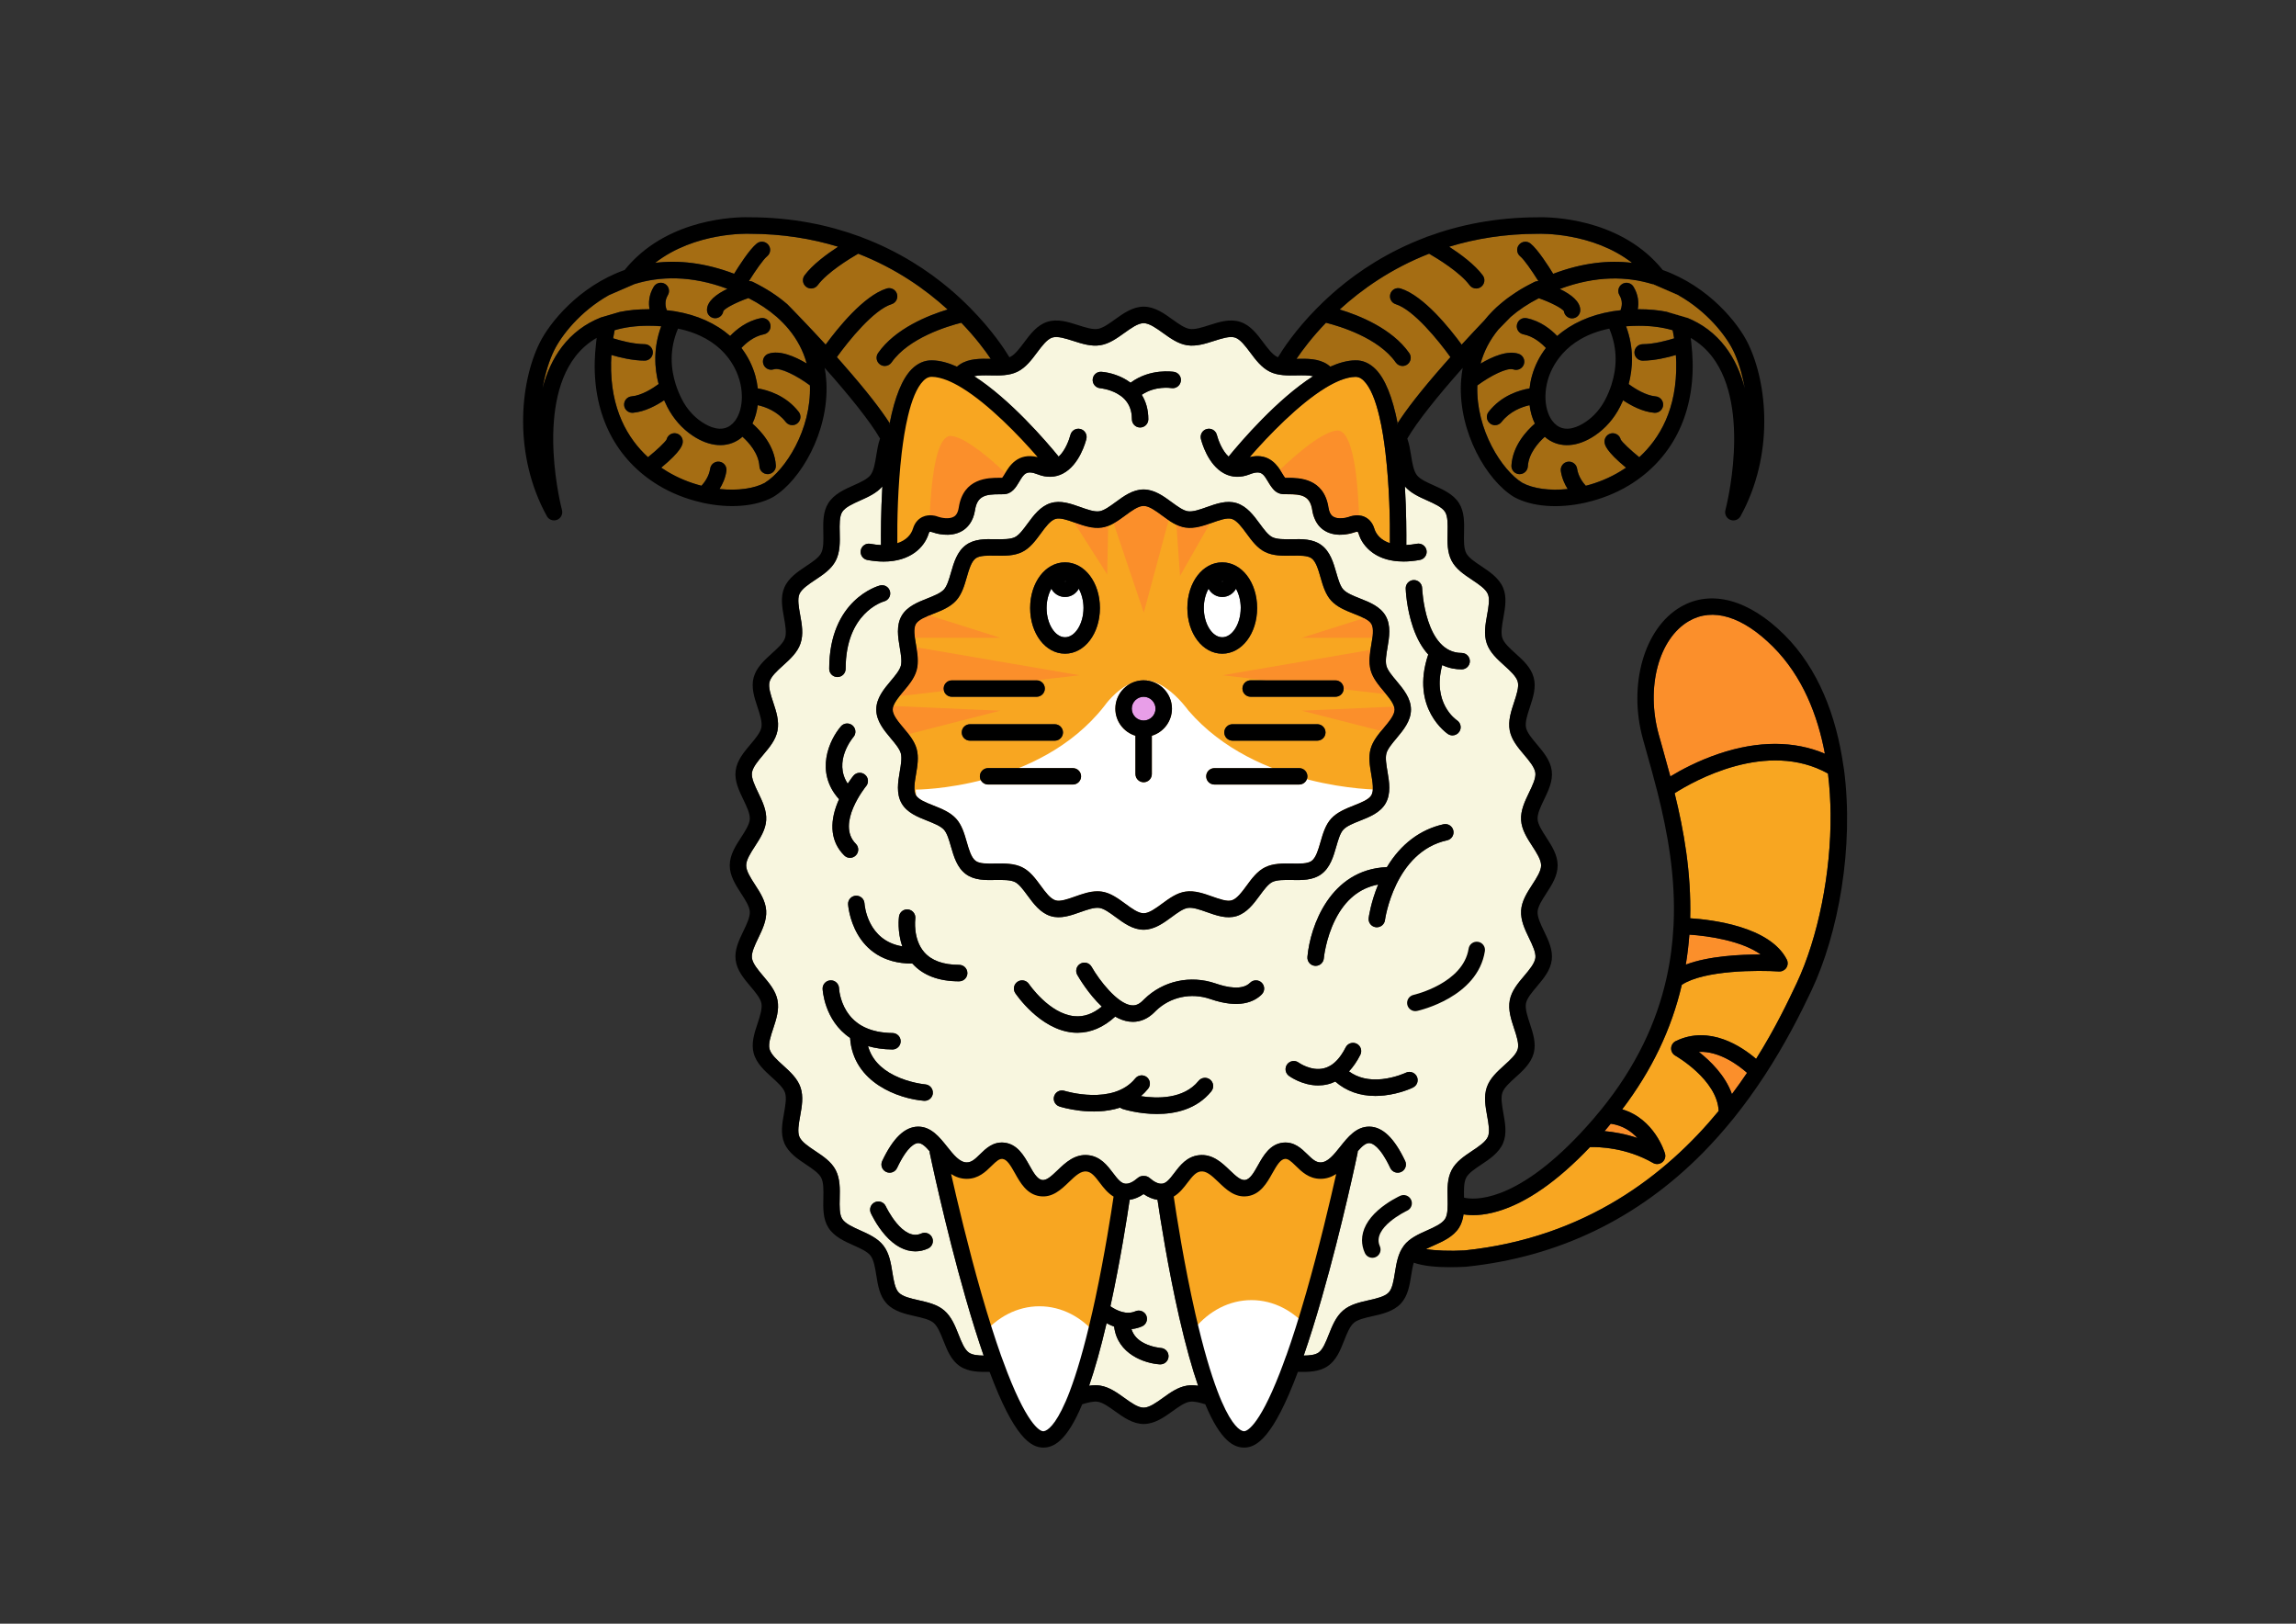 <svg xmlns="http://www.w3.org/2000/svg" xmlns:xlink="http://www.w3.org/1999/xlink" id="Calque_2" data-name="Calque 2" viewBox="0 0 841.89 595.28"><rect x="0" y="0" width="841.89" height="595.28" fill="#333333" stroke="none"/><defs><style>      .cls-1 {        fill: none;      }      .cls-2 {        fill: #f8f6df;      }      .cls-3 {        fill: #e89ee8;      }      .cls-4 {        clip-path: url(#clippath-1);      }      .cls-5 {        clip-path: url(#clippath-3);      }      .cls-6 {        clip-path: url(#clippath-2);      }      .cls-7 {        fill: #fff;      }      .cls-8 {        fill: #fb8f2b;      }      .cls-9 {        fill: #f8a621;      }      .cls-10 {        fill: #a56d13;      }      .cls-11 {        clip-path: url(#clippath);      }    </style><clipPath id="clippath"><polygon class="cls-9" points="344.79 421.05 362.81 493.28 379.79 526.67 389.31 525.76 403.82 480.52 411.65 436.91 400.48 426.45 392.29 429.45 385.31 435.59 378.22 434.43 371.26 423.09 365.04 422.04 357.82 429 352.14 429 344.79 421.05"></polygon></clipPath><clipPath id="clippath-1"><polygon class="cls-9" points="495.42 421.05 477.4 493.28 460.41 526.67 450.89 525.76 436.38 480.52 428.56 436.91 439.73 426.45 447.92 429.45 454.9 435.59 461.99 434.43 468.95 423.09 475.17 422.04 482.38 429 488.06 429 495.42 421.05"></polygon></clipPath><clipPath id="clippath-2"><path class="cls-9" d="M326.04,202.06s-.85-68.53,13.72-67.2,46.59,35.87,46.59,35.87h-10.61l-6.45,7.59-10.61,1.12-6.69,12.6h-13.45l-4.61,8.73-7.9,1.27Z"></path></clipPath><clipPath id="clippath-3"><path class="cls-9" d="M480.92,315.63c1.61-1.18,2.45-4.1,3.26-6.93.89-3.08,1.81-6.27,3.93-8.59,2.19-2.38,5.32-3.62,8.34-4.82,2.69-1.06,5.47-2.17,6.39-3.77.97-1.69.46-4.71-.04-7.62-.53-3.1-1.07-6.31-.25-9.3.8-2.94,2.87-5.4,4.87-7.78,1.92-2.29,3.91-4.67,3.91-6.66s-1.99-4.36-3.91-6.66c-2-2.38-4.06-4.85-4.86-7.78-.82-2.99-.27-6.2.25-9.3.49-2.92,1-5.93.04-7.62-.92-1.6-3.7-2.7-6.39-3.77-3.03-1.2-6.16-2.44-8.34-4.82-2.12-2.31-3.04-5.5-3.93-8.59-.81-2.83-1.66-5.76-3.27-6.93-1.46-1.07-4.4-1.02-7.24-.97-3.35.06-6.81.12-9.8-1.35-2.88-1.41-4.88-4.14-6.82-6.78-1.73-2.35-3.51-4.78-5.41-5.36-1.73-.53-4.48.45-7.14,1.39-3.19,1.13-6.49,2.3-9.83,1.81-3.21-.47-5.96-2.49-8.61-4.44-2.34-1.72-4.76-3.5-6.73-3.5s-4.4,1.78-6.73,3.5c-2.66,1.95-5.41,3.97-8.61,4.44-3.34.49-6.64-.68-9.83-1.81-2.66-.94-5.4-1.92-7.14-1.39-1.9.58-3.68,3.01-5.41,5.36-1.94,2.64-3.94,5.36-6.82,6.78-3,1.47-6.45,1.41-9.8,1.35-2.84-.05-5.77-.1-7.24.97-1.61,1.18-2.45,4.1-3.27,6.93-.89,3.08-1.81,6.27-3.93,8.59-2.19,2.38-5.32,3.62-8.34,4.82-2.69,1.06-5.47,2.17-6.39,3.77-.97,1.69-.46,4.71.04,7.62.53,3.1,1.07,6.31.25,9.3-.8,2.94-2.87,5.4-4.87,7.79-1.92,2.29-3.91,4.67-3.91,6.66s1.99,4.36,3.91,6.66c2,2.38,4.06,4.85,4.87,7.79.82,2.99.27,6.2-.25,9.3-.49,2.92-1,5.93-.04,7.62.92,1.6,3.7,2.7,6.39,3.77,3.03,1.2,6.16,2.44,8.34,4.82,2.12,2.31,3.04,5.5,3.93,8.59.82,2.83,1.66,5.76,3.27,6.93,1.46,1.07,4.4,1.02,7.24.97,3.34-.05,6.81-.12,9.8,1.35,2.88,1.41,4.88,4.14,6.82,6.78,1.73,2.35,3.51,4.78,5.41,5.36,1.74.53,4.48-.45,7.14-1.39,2.68-.95,5.43-1.93,8.23-1.93.53,0,1.07.04,1.6.11,3.21.47,5.96,2.49,8.61,4.44,2.34,1.72,4.76,3.5,6.73,3.5s4.39-1.78,6.73-3.5c2.66-1.95,5.41-3.97,8.62-4.44,3.34-.49,6.64.68,9.83,1.81,2.66.94,5.4,1.92,7.14,1.39,1.9-.58,3.68-3.01,5.41-5.36,1.94-2.64,3.94-5.36,6.82-6.78,2.99-1.47,6.45-1.41,9.8-1.35,2.84.05,5.77.1,7.24-.97ZM349,255.45c-1.66,0-3.01-1.35-3.01-3.01s1.35-3.01,3.01-3.01h31.1c1.66,0,3.01,1.35,3.01,3.01s-1.35,3.01-3.01,3.01h-31.1ZM355.65,271.54c-1.66,0-3.01-1.35-3.01-3.01s1.35-3.01,3.01-3.01h31.1c1.66,0,3.01,1.35,3.01,3.01s-1.35,3.01-3.01,3.01h-31.1ZM393.4,287.63h-31.1c-1.66,0-3.01-1.35-3.01-3.01s1.35-3.01,3.01-3.01h31.1c1.66,0,3.01,1.35,3.01,3.01s-1.35,3.01-3.01,3.01ZM390.52,239.65c-7.17,0-12.79-7.36-12.79-16.75s5.62-16.75,12.79-16.75,12.79,7.36,12.79,16.75-5.62,16.75-12.79,16.75ZM422.35,269.74v14.05c0,1.66-1.35,3.01-3.01,3.01s-3.01-1.35-3.01-3.01v-14.05c-4.26-1.29-7.37-5.26-7.37-9.94,0-5.73,4.66-10.38,10.38-10.38s10.38,4.66,10.38,10.38c0,4.68-3.11,8.64-7.37,9.93ZM483.02,271.54h-31.1c-1.66,0-3.01-1.35-3.01-3.01s1.35-3.01,3.01-3.01h31.1c1.66,0,3.01,1.35,3.01,3.01s-1.35,3.01-3.01,3.01ZM489.68,249.42c1.66,0,3.01,1.35,3.01,3.01s-1.35,3.01-3.01,3.01h-31.1c-1.66,0-3.01-1.35-3.01-3.01s1.35-3.01,3.01-3.01h31.1ZM435.37,222.91c0-9.39,5.62-16.75,12.79-16.75s12.79,7.36,12.79,16.75-5.62,16.75-12.79,16.75-12.79-7.36-12.79-16.75ZM445.28,287.63c-1.66,0-3.01-1.35-3.01-3.01s1.35-3.01,3.01-3.01h31.1c1.66,0,3.01,1.35,3.01,3.01s-1.35,3.01-3.01,3.01h-31.1Z"></path></clipPath></defs><path class="cls-10" d="M352.47,118.33c-4.88,1.22-19.26,5.5-25.58,14.56-.59.83-1.53,1.29-2.47,1.29-.6,0-1.21-.18-1.72-.54-1.37-.95-1.7-2.83-.75-4.19,6.29-9.03,18.42-13.84,25.51-15.98-8.03-7.34-18.88-15.03-32.79-20.46-3.15,1.82-11.37,6.83-14.84,11.54-.59.8-1.49,1.22-2.42,1.22-.63,0-1.25-.19-1.78-.59-1.34-.99-1.63-2.87-.64-4.21,2.92-3.95,8.21-7.84,12.32-10.51-9.58-2.93-20.42-4.75-32.62-4.75h-.13c-.22-.01-19.74-.71-34.33,10.66,8.52-1.04,18.19-.07,28.94,4.01,1.57-2.57,5.61-8.94,8.32-11.1,1.3-1.05,3.19-.83,4.23.47,1.05,1.29.83,3.19-.47,4.23-1.41,1.13-4.35,5.4-6.47,8.79-.06.1-.12.19-.18.29h.13c.11,0,.22.01.31.02.05,0,.11.01.16.02.02-.01.04,0,.05,0,.17.02.34.07.49.12.11.05.22.1.33.14h.01c4.95,2.43,9.04,5.14,12.38,8,.08.06.16.13.23.2l.04.04s.05.05.08.08c.49.49,2.6,2.64,5.58,5.77,2.35,2.45,5.23,5.51,8.34,8.9,4.33-5.92,13.95-17.95,22.38-20.58,1.59-.49,3.28.39,3.77,1.98.49,1.59-.39,3.28-1.98,3.77-6.55,2.04-15.71,13.34-20.05,19.4.83.93,1.65,1.86,2.48,2.81,8.62,9.8,13.79,16.6,16.88,21.42,1.89-9.62,4.57-16.25,8.04-19.77,2.19-2.21,4.75-3.34,7.49-3.27,2.88.04,5.98.89,9.15,2.31.33-.29.67-.57,1.06-.82,3.3-2.21,7.55-2.12,11.27-2.05.02,0,.05,0,.06.01-2.07-3.09-5.64-7.88-10.81-13.25ZM326.22,155.15c-.02.16-.06.31-.08.47.08-.07.17-.12.27-.19-.06-.08-.12-.18-.18-.28ZM283.76,135.41c-1.57.55-3.29-.28-3.85-1.84-.55-1.57.28-3.29,1.84-3.85,4.1-1.43,9.73,1.01,14.03,3.57-1.24-4.58-3.46-8.78-6.57-12.55-1.33-1.6-2.81-3.12-4.46-4.57-2.94-2.56-6.39-4.86-10.33-6.87-4.26,1.48-8.38,3.59-9.2,4.74-.17,1.49-1.45,2.66-2.99,2.66-1.66,0-3.01-1.35-3.01-3.01,0-3.17,3.34-5.76,7.5-7.77-13.28-4.97-24.71-4.65-34.1-1.74l-9.35,4.05c-10.66,5.99-17.49,14.94-20.08,20.24-1.72,3.51-3.29,8.31-4.27,13.9,1.45-5.5,3.72-10.74,7.17-15.24,3.7-4.83,8.45-8.41,14.18-10.69l6.98-2.05c3.25-.66,6.76-.99,10.5-.99.13,0,.28.01.41.01-.41-2.33-.28-5.24,1.54-8.26.87-1.43,2.72-1.88,4.15-1.02,1.42.86,1.88,2.71,1.01,4.13-1.29,2.15-.87,4.24-.39,5.5.89.1,1.77.2,2.64.34.14.01.29.04.43.07,8.11,1.35,14.98,4.48,20.17,9.03,2.25-2.36,6.11-5.52,11.23-6.53,1.64-.31,3.22.75,3.53,2.39.33,1.63-.75,3.21-2.37,3.53-3.75.74-6.64,3.28-8.26,5.01,2.31,3,4.05,6.41,5.11,10.19.43,1.54.72,3.1.89,4.63,3.7.63,10.32,2.57,15.02,8.61,1.02,1.31.78,3.21-.53,4.23-.54.43-1.19.64-1.84.64-.9,0-1.78-.4-2.39-1.17-3.07-3.95-7.44-5.54-10.28-6.17-.3,2.45-.95,4.74-1.94,6.75,3.05,2.65,8.15,8.12,8.59,15.35.11,1.66-1.16,3.09-2.82,3.19h-.19c-1.58,0-2.9-1.23-3-2.82-.29-4.81-3.88-8.79-6.22-10.88-.29.25-.59.51-.9.74-4.79,3.47-11.14,3.04-17.43-1.18-3.85-2.58-7.04-6.22-9.25-10.51-.37-.74-.76-1.54-1.15-2.43-2.82,1.89-7.06,4.21-11.4,4.58-.1.01-.18.01-.27.01-1.54,0-2.87-1.18-3-2.75-.14-1.66,1.08-3.12,2.74-3.27,3.54-.3,7.56-2.77,9.9-4.51-1.52-5.82-2.01-13.22.96-21.2h-.13c-1.48-.12-3.01-.18-4.57-.18-4.57,0-8.7.55-12.39,1.64-.2.98-.39,1.96-.54,2.97,2.68.84,7.34,2.11,11.57,2.15,1.66.02,3,1.39,2.99,3.05-.02,1.65-1.36,2.98-3.01,2.98h-.04c-4.41-.04-9.03-1.15-12.15-2.07-.06.88-.1,1.76-.12,2.65-.39,17.2,6.16,28.06,13.54,34.82,3.23-2.6,6.22-5.44,6.81-6.47.35-1.48,1.76-2.5,3.3-2.3,1.65.22,2.82,1.72,2.62,3.38-.1.78-.41,3.07-7.88,9.23.69.47,1.36.9,2.03,1.3,4.1,2.5,8.45,4.23,12.73,5.33,1.1-1.19,2.76-3.42,3.19-6.28.24-1.64,1.77-2.78,3.42-2.53,1.65.24,2.78,1.78,2.53,3.42-.39,2.62-1.41,4.83-2.52,6.58,6.73.72,12.78-.17,16.68-2.29,7.35-4.53,17.03-19.35,16.47-35.68-4.85-3.59-10.98-6.67-13.21-5.88Z"></path><path class="cls-10" d="M564.13,85.7h-.13c-12.2,0-23.05,1.82-32.63,4.75,4.12,2.68,9.41,6.56,12.33,10.51.99,1.34.7,3.22-.64,4.21-.54.4-1.17.59-1.78.59-.93,0-1.83-.42-2.42-1.22-3.48-4.7-11.69-9.72-14.84-11.54-13.91,5.42-24.76,13.12-32.79,20.46,7.09,2.15,19.21,6.97,25.51,15.98.95,1.36.61,3.24-.75,4.19-.52.36-1.12.54-1.72.54-.95,0-1.88-.46-2.47-1.29-6.32-9.06-20.71-13.34-25.58-14.56-5.17,5.36-8.74,10.17-10.82,13.25h.07c3.74-.08,7.97-.17,11.28,2.04.37.25.72.53,1.05.82,3.17-1.42,6.26-2.28,9.15-2.31,2.76-.08,5.29,1.06,7.49,3.27,3.46,3.52,6.15,10.15,8.04,19.77,3.09-4.82,8.26-11.62,16.88-21.42.82-.95,1.65-1.88,2.48-2.81-4.35-6.05-13.5-17.36-20.05-19.4-1.59-.49-2.47-2.18-1.98-3.77.49-1.59,2.17-2.47,3.77-1.98,8.44,2.63,18.06,14.66,22.38,20.58,3.11-3.39,5.99-6.45,8.33-8.9.89-1.12,1.87-2.23,2.94-3.31l.54-.54c.65-.64,1.33-1.28,2.04-1.88.05-.05.1-.1.16-.12l.04-.04c.07-.07.14-.14.23-.2.22-.18.42-.36.64-.54.39-.33.78-.65,1.19-.96.3-.23.61-.47.93-.7.13-.11.27-.2.4-.29.77-.55,1.58-1.12,2.42-1.66,1.05-.7,2.15-1.36,3.3-2,.43-.25.88-.49,1.33-.72.7-.39,1.42-.75,2.16-1.11t.02-.01c.11-.05.22-.1.33-.14.16-.05.33-.1.49-.12h.02c.16-.04.33-.05.48-.05h.13c-.06-.1-.11-.19-.17-.29-2.12-3.39-5.06-7.65-6.47-8.79-1.3-1.04-1.52-2.94-.47-4.23,1.04-1.3,2.93-1.52,4.23-.47,2.71,2.16,6.75,8.53,8.32,11.1,10.75-4.09,20.42-5.05,28.94-4.01-14.59-11.37-34.11-10.67-34.33-10.66ZM635.49,128.46c-2.59-5.3-9.44-14.25-20.08-20.24l-9.35-4.05c-9.39-2.92-20.82-3.23-34.11,1.74,4.16,2.01,7.51,4.6,7.51,7.77,0,1.66-1.35,3.01-3.01,3.01-1.54,0-2.82-1.17-2.99-2.66-.82-1.15-4.94-3.25-9.2-4.74-3.94,2.01-7.39,4.32-10.33,6.87-1.48,1.51-2.98,3.04-4.47,4.57-3.11,3.77-5.32,7.97-6.56,12.55,4.3-2.56,9.92-5,14.03-3.57,1.57.55,2.4,2.28,1.84,3.85s-2.28,2.4-3.85,1.84c-2.23-.78-8.37,2.3-13.21,5.88-.57,16.33,9.11,31.15,16.47,35.68,3.91,2.12,9.96,3.01,16.67,2.29-1.11-1.75-2.12-3.97-2.52-6.58-.24-1.64.89-3.18,2.53-3.42,1.66-.25,3.18.89,3.44,2.53.42,2.86,2.1,5.09,3.19,6.28,4.28-1.1,8.63-2.83,12.72-5.33.67-.4,1.35-.83,2.04-1.3-7.49-6.16-7.79-8.45-7.88-9.23-.2-1.65.96-3.16,2.62-3.38,1.54-.18,2.95.82,3.3,2.3.59,1.04,3.58,3.87,6.8,6.47,7.39-6.76,13.93-17.62,13.55-34.82-.02-.89-.07-1.77-.12-2.65-3.12.93-7.74,2.04-12.15,2.07h-.04c-1.65,0-2.99-1.33-3.01-2.98-.01-1.66,1.33-3.03,2.99-3.05,4.23-.04,8.88-1.3,11.57-2.15-.17-1-.34-1.99-.54-2.97-3.69-1.08-7.82-1.64-12.39-1.64-1.56,0-3.09.06-4.57.18h-.13c2.98,7.98,2.48,15.38.96,21.2,2.33,1.74,6.35,4.21,9.88,4.51,1.66.14,2.89,1.6,2.75,3.27-.14,1.57-1.46,2.75-3,2.75-.08,0-.18,0-.27-.01-4.34-.37-8.58-2.69-11.4-4.58-.39.89-.78,1.7-1.16,2.43-2.19,4.29-5.39,7.93-9.23,10.51-6.29,4.22-12.64,4.65-17.43,1.18-.31-.23-.61-.48-.9-.74-2.34,2.1-5.93,6.08-6.22,10.88-.11,1.59-1.43,2.82-3.01,2.82h-.18c-1.66-.11-2.93-1.53-2.82-3.19.45-7.22,5.55-12.69,8.59-15.35-.99-2.01-1.64-4.3-1.94-6.75-2.84.63-7.21,2.22-10.29,6.17-.59.77-1.48,1.17-2.37,1.17-.65,0-1.3-.2-1.84-.64-1.31-1.02-1.55-2.92-.53-4.23,4.7-6.04,11.31-7.98,15.02-8.61.17-1.53.46-3.09.89-4.63,1.06-3.77,2.8-7.18,5.11-10.19-1.62-1.74-4.52-4.28-8.26-5.01-1.64-.33-2.7-1.9-2.37-3.53.31-1.64,1.9-2.7,3.53-2.39,5.12,1.01,8.98,4.17,11.23,6.53,5.18-4.54,12.05-7.68,20.17-9.03.14-.04.29-.06.43-.07.87-.13,1.75-.24,2.64-.34.48-1.25.9-3.35-.39-5.5-.87-1.42-.41-3.28,1.01-4.13,1.42-.86,3.28-.4,4.13,1.02,1.83,3.01,1.96,5.93,1.56,8.26.13,0,.28-.01.41-.01,3.74,0,7.23.33,10.49.99l6.99,2.05c5.73,2.28,10.48,5.86,14.18,10.69,3.45,4.5,5.73,9.74,7.17,15.24-.99-5.61-2.54-10.39-4.27-13.9ZM512.46,155.15c-.06.1-.12.19-.18.28.08.07.18.13.27.19-.02-.16-.06-.31-.08-.47Z"></path><g><polygon class="cls-9" points="344.79 421.05 362.81 493.28 379.79 526.67 389.31 525.76 403.82 480.52 411.65 436.91 400.48 426.45 392.29 429.45 385.31 435.59 378.22 434.43 371.26 423.09 365.04 422.04 357.82 429 352.14 429 344.79 421.05"></polygon><g class="cls-11"><ellipse class="cls-7" cx="381.14" cy="514.71" rx="29.61" ry="35.81"></ellipse></g></g><g><polygon class="cls-9" points="495.42 421.05 477.4 493.28 460.41 526.67 450.89 525.76 436.38 480.52 428.56 436.91 439.73 426.45 447.92 429.45 454.9 435.59 461.99 434.43 468.95 423.09 475.17 422.04 482.38 429 488.06 429 495.42 421.05"></polygon><g class="cls-4"><ellipse class="cls-7" cx="458.88" cy="512.45" rx="29.61" ry="35.81"></ellipse></g></g><g><path class="cls-9" d="M326.04,202.06s-.85-68.53,13.72-67.2,46.59,35.87,46.59,35.87h-10.61l-6.45,7.59-10.61,1.12-6.69,12.6h-13.45l-4.61,8.73-7.9,1.27Z"></path><g class="cls-6"><path class="cls-8" d="M340.74,199.37s-.5-40.32,8.07-39.53,27.41,21.11,27.41,21.11h-6.24l-3.79,4.47-6.24.66-3.93,7.41h-7.91l-2.71,5.14-4.65.75Z"></path></g></g><path class="cls-9" d="M509.33,160.88s-.01-.01-.02-.02c0-.01.01-.01.01-.02.01.01.01.04.01.05Z"></path><path class="cls-9" d="M509.66,199.14c-3.24-1.05-5.06-3.13-5.73-5.33-.78-2.57-2.35-3.75-3.53-4.3-.7-.33-1.4-.48-2.06-.55-1.76-.18-3.27.34-3.82.55-.96.33-3.86.95-5.58-.08-.35-.2-1.42-.84-1.81-3.36-1.68-10.87-10.92-10.88-14.88-10.9h-1.04c-.29-.35-.72-1.08-1.04-1.6-.24-.41-.52-.87-.84-1.36-1.76-2.68-4.93-6.12-11.13-4.62,6.97-8.03,17.96-19.37,27.74-25.36,1.84-1.13,3.64-2.06,5.36-2.76,2.04-.81,3.97-1.29,5.71-1.31.68,0,1.77.12,3.11,1.48,2.43,2.46,4.27,7.16,5.64,12.97.51,2.12.95,4.39,1.34,6.76.36,2.19.67,4.46.94,6.77,1.41,11.95,1.7,24.92,1.6,33Z"></path><path class="cls-8" d="M467.06,179.51h-5s1.08-1.18,2.88-2.99c.01.04.04.07.06.11.27.45.54.93.87,1.39.1.16.2.3.33.46.05.08.11.17.19.25.06.08.13.17.2.25.01.04.04.07.07.1.11.13.22.27.35.39.01.02.02.04.05.05Z"></path><path class="cls-8" d="M483.35,192.39h-.54l-4.04-7.61-6.41-.68-2.58-3.04s.06.01.1.01c.1.02.19.04.29.05.13.01.27.02.4.04.49.02,1.06.02,1.68.02,4.86.01,8.1.42,8.93,5.79.04.28.1.54.14.8.05.27.11.52.18.76.05.18.1.36.16.53.04.12.08.24.12.35.07.23.16.45.25.65.1.28.23.54.36.8l.19.36c.24.43.49.82.77,1.17Z"></path><path class="cls-8" d="M498.34,188.95c-1.76-.18-3.27.34-3.82.55-.96.33-3.86.95-5.58-.08-.35-.2-1.42-.84-1.81-3.36-1.68-10.87-10.92-10.88-14.88-10.9h-1.04c-.29-.35-.72-1.08-1.04-1.6-.24-.41-.52-.87-.84-1.36,6.42-6.09,15.56-13.87,20.87-14.36,6.08-.54,7.71,18.94,8.14,31.11Z"></path><path class="cls-8" d="M498.49,198.44l-4.77-.77-.89-1.7c.24-.02.48-.05.71-.08.22-.04.42-.06.63-.1.25-.05.51-.1.74-.14.16-.04.3-.07.45-.11.34-.08.61-.16.83-.23.22-.06.37-.12.45-.14.02-.01.1-.05.13-.05.37-.16.93-.22,1.11-.13.02.01.17.16.29.59.08.27.17.53.28.8,0,.02.01.06.04.08,0,.01.01.01.02.02v.04h0c.01,1.23,0,1.93,0,1.93Z"></path><path class="cls-9" d="M671.22,298.34c.22,21.59-4.56,45.42-12.46,62.18-3,6.34-7.74,16.38-14.84,27.68-5.18-4.44-17.06-12.54-29.46-6.52-1.01.49-1.66,1.51-1.7,2.63s.57,2.17,1.54,2.71c.16.1,15.37,8.79,15.89,20.28-19.24,23.36-48.76,46.48-93.14,51.12-5.34.3-10.76.08-14.19-.48.92-.47,1.9-.92,2.88-1.35,3.35-1.49,7.16-3.19,9.25-6.5.94-1.51,1.42-3.16,1.65-4.88,2.6.43,6.83.57,12.61-1.15,10.54-3.12,21.87-11.03,33.75-23.52,3.21-.08,13.22.13,23.11,5.81.47.28.99.41,1.51.41.66,0,1.33-.23,1.87-.65.96-.77,1.36-2.04,1.01-3.22-.17-.59-3.89-12.69-15.68-16.19,10.84-14.28,18.08-29.4,21.85-45.65,8.14-5.42,28.28-5.4,35.61-4.89,1.07.07,2.12-.45,2.72-1.35.59-.9.65-2.07.16-3.04-6.2-12.1-27.39-14.6-35.42-15.12.43-16.74-2.34-32.21-5.7-45.85,6.9-4.4,33.8-19.7,56.23-7.21.64,5.2.9,10.19.95,14.75Z"></path><path class="cls-2" d="M557.76,333.83c.22-3.5,2.19-6.56,4.11-9.52,1.59-2.45,3.23-4.99,3.23-7.04s-1.64-4.59-3.23-7.05c-1.92-2.95-3.89-6.03-4.11-9.52-.23-3.58,1.37-6.91,2.93-10.14,1.25-2.58,2.54-5.26,2.3-7.21-.27-2.05-2.22-4.36-4.1-6.59-2.28-2.69-4.63-5.47-5.29-8.91-.68-3.52.48-7.03,1.6-10.41.9-2.74,1.83-5.56,1.34-7.46-.53-1.99-2.78-4.03-4.95-5.99-2.6-2.35-5.3-4.79-6.42-8.09-1.15-3.38-.49-7,.14-10.51.51-2.83,1.04-5.76.27-7.57-.81-1.92-3.34-3.59-5.79-5.23-2.91-1.93-5.92-3.93-7.51-7-1.65-3.16-1.57-6.83-1.48-10.38.06-2.89.13-5.87-.92-7.52-1.11-1.77-3.91-3.01-6.61-4.22-2.98-1.33-6.03-2.71-8.12-5.14.55,9.38.55,17.66.52,21.49,1.19-.06,2.48-.19,3.89-.46,1.63-.3,3.21.77,3.52,2.41.3,1.64-.78,3.21-2.42,3.52-2.16.4-4.15.58-5.98.58-.65,0-1.29-.02-1.89-.07-.31-.02-.61-.05-.9-.08-.23-.02-.46-.05-.69-.08-.4-.05-.78-.12-1.16-.2-.27-.04-.51-.08-.75-.16-.02,0-.04,0-.05-.01-.18-.04-.36-.08-.53-.13-.24-.06-.47-.13-.69-.2-.69-.2-1.33-.45-1.93-.72-.39-.17-.76-.35-1.12-.54-.53-.29-1.02-.59-1.49-.92-.12-.08-.25-.18-.37-.28-.02,0-.04-.01-.06-.05-.58-.42-1.11-.88-1.59-1.37-.27-.27-.52-.53-.75-.82,0,0-.01,0-.01-.01-.24-.28-.47-.58-.68-.87-.14-.2-.29-.41-.41-.61-.11-.17-.22-.34-.31-.52-.14-.24-.28-.48-.39-.72-.16-.31-.3-.63-.42-.95h0v-.05s-.02-.01-.02-.02c-.02-.02-.04-.06-.04-.08-.11-.27-.19-.53-.28-.8-.12-.43-.27-.58-.29-.59-.18-.08-.74-.02-1.11.13-.04,0-.11.04-.13.05-.07.02-.23.08-.45.14-.22.07-.49.14-.83.23-.14.04-.29.07-.45.11-.23.06-.48.11-.74.14-.2.04-.41.06-.63.1-.23.04-.47.06-.71.08h-.01c-2.06.18-4.64.01-6.94-1.35-.81-.48-1.71-1.18-2.52-2.23-.28-.35-.53-.74-.77-1.17l-.19-.36c-.13-.25-.27-.52-.36-.8-.1-.2-.18-.42-.25-.65-.04-.11-.08-.23-.12-.35-.06-.17-.11-.35-.16-.53-.07-.24-.13-.49-.18-.76-.05-.25-.11-.52-.14-.8-.83-5.36-4.07-5.77-8.93-5.79-.61,0-1.18,0-1.68-.02-.13-.01-.27-.02-.4-.04-.1-.01-.19-.02-.29-.05-.04,0-.06,0-.1-.01-.22-.05-.43-.11-.64-.18-.11-.04-.2-.06-.29-.11-.1-.04-.19-.08-.29-.13-.18-.1-.36-.2-.53-.31-.17-.12-.34-.24-.49-.37-.08-.07-.17-.14-.24-.22-.08-.06-.17-.14-.24-.23-.02-.01-.04-.02-.05-.05-.13-.12-.25-.25-.35-.39-.04-.02-.06-.06-.07-.1-.07-.08-.14-.17-.2-.25-.08-.08-.14-.17-.19-.25-.12-.16-.23-.3-.33-.46-.33-.46-.6-.94-.87-1.39-.02-.04-.05-.07-.06-.11-.25-.41-.48-.8-.71-1.15-.1-.17-.2-.33-.31-.47-.13-.19-.28-.37-.42-.54-.07-.08-.14-.16-.22-.23-.05-.06-.1-.1-.14-.14-.05-.05-.1-.08-.16-.13-.1-.1-.2-.17-.31-.23-.11-.07-.23-.13-.35-.19-.07-.02-.14-.06-.22-.08-.06-.02-.12-.04-.18-.05-.13-.05-.27-.07-.41-.08-.13-.01-.28-.02-.42-.02-.76,0-1.69.22-2.89.69-3.22,1.28-6.41,1.18-9.2-.27-6.16-3.19-8.4-11.76-8.64-12.73-.39-1.63.6-3.25,2.22-3.64,1.63-.4,3.24.59,3.64,2.21.41,1.63,1.88,5.75,4.3,7.92,4.64-5.68,17.8-21.02,31-29.48-1.69-.37-3.83-.34-5.93-.3-3.4.07-6.92.14-9.93-1.33-3.06-1.51-5.2-4.34-7.24-7.09-1.77-2.36-3.62-4.81-5.53-5.44-1.95-.63-4.88.33-7.71,1.23-3.24,1.04-6.57,2.1-9.91,1.58-3.29-.52-6.11-2.56-8.85-4.52-2.45-1.75-4.97-3.57-7.06-3.57s-4.6,1.82-7.05,3.57c-2.74,1.96-5.56,4-8.85,4.52-3.33.53-6.67-.54-9.91-1.58-2.83-.9-5.76-1.86-7.71-1.23-1.92.63-3.76,3.07-5.53,5.44-2.05,2.75-4.17,5.58-7.23,7.08-3.03,1.48-6.55,1.41-9.94,1.34-2.1-.04-4.24-.07-5.93.3,13.19,8.46,26.36,23.81,31,29.48,2.42-2.17,3.89-6.29,4.3-7.92.4-1.62,2.03-2.6,3.64-2.21,1.62.4,2.6,2.03,2.22,3.64-.24.96-2.48,9.53-8.64,12.73-2.8,1.45-5.98,1.54-9.2.27-4.21-1.65-5.07-.18-6.81,2.75-1.16,1.95-2.6,4.39-5.57,4.53-.49.02-1.06.02-1.68.02-4.86.01-8.11.42-8.93,5.79-.68,4.41-2.94,6.59-4.7,7.64-4.53,2.68-10.13.77-10.75.54-.06-.02-.12-.05-.17-.07-.34-.13-.9-.19-1.07-.11-.02.01-.17.16-.3.59-1.54,5.1-6.76,10.29-16.51,10.29-1.83,0-3.83-.18-5.99-.58-1.63-.31-2.71-1.88-2.41-3.52s1.88-2.72,3.52-2.41c1.4.27,2.69.4,3.89.46-.04-3.83-.04-12.11.51-21.49-2.09,2.42-5.14,3.81-8.11,5.14-2.7,1.21-5.5,2.45-6.61,4.21-1.05,1.66-.98,4.64-.92,7.52.08,3.56.16,7.23-1.48,10.39-1.59,3.07-4.6,5.07-7.51,7-2.45,1.64-4.98,3.31-5.8,5.23-.76,1.81-.23,4.74.28,7.57.64,3.51,1.29,7.14.13,10.51-1.12,3.3-3.81,5.74-6.41,8.09-2.18,1.96-4.42,4-4.95,6-.51,1.89.43,4.73,1.34,7.45,1.12,3.4,2.28,6.91,1.59,10.41-.65,3.44-3.01,6.22-5.28,8.91-1.89,2.24-3.83,4.54-4.1,6.59-.24,1.95,1.05,4.63,2.29,7.22,1.55,3.22,3.17,6.55,2.94,10.13-.22,3.5-2.19,6.57-4.11,9.53-1.59,2.45-3.23,4.98-3.23,7.04s1.64,4.59,3.23,7.04c1.92,2.97,3.89,6.03,4.11,9.53.23,3.57-1.39,6.91-2.94,10.13-1.24,2.59-2.53,5.27-2.29,7.22.27,2.04,2.21,4.35,4.1,6.58,2.28,2.7,4.63,5.48,5.28,8.91.69,3.52-.47,7.03-1.59,10.43-.9,2.72-1.84,5.54-1.34,7.45.53,2,2.77,4.03,4.95,5.99,2.6,2.36,5.3,4.8,6.42,8.09,1.15,3.39.49,7.02-.14,10.52-.51,2.83-1.04,5.76-.28,7.57.82,1.9,3.35,3.59,5.8,5.22,2.91,1.94,5.92,3.94,7.51,7,1.64,3.17,1.57,6.83,1.48,10.39-.07,2.88-.13,5.86.92,7.52,1.11,1.76,3.91,3,6.61,4.21,3.16,1.42,6.44,2.88,8.52,5.61,2.15,2.81,2.72,6.41,3.28,9.9.46,2.86.94,5.81,2.28,7.24,1.42,1.53,4.42,2.21,7.33,2.86,3.35.76,6.81,1.53,9.39,3.75,2.64,2.27,3.98,5.62,5.26,8.86,1.07,2.71,2.19,5.52,3.83,6.62,1.25.84,3.23,1.04,5.36,1.06-2.07-5.99-4.28-12.99-6.64-21.24-7.52-26.21-13.07-52.77-13.12-53.04-.05-.22-.07-.43-.06-.64-1.46-1.7-2.84-2.99-4.17-2.99h-.05c-1.02.02-3.85.95-7.71,9.14-.71,1.51-2.51,2.15-4.01,1.43-1.51-.71-2.15-2.51-1.43-4.01,3.97-8.38,8.23-12.49,13.05-12.58h.17c4.74,0,7.84,3.91,10.58,7.35,2.35,2.95,4.58,5.75,7.18,5.76h.02c1.72,0,2.98-1.15,4.88-3.01,2.12-2.07,4.75-4.65,8.82-4.24,4.86.49,7.29,4.82,9.25,8.31,1.48,2.64,2.88,5.12,4.7,5.38,1.59.2,3.19-1.21,5.65-3.57,2.81-2.7,6.3-6.06,11.25-5.52,4.5.48,7.03,3.82,9.06,6.51,1.78,2.35,2.97,3.79,4.52,3.94,1.29.12,2.82-.58,4.56-2.09.63-.55,1.42-.8,2.19-.74.76-.05,1.53.19,2.16.74,1.74,1.51,3.27,2.21,4.56,2.09,1.54-.16,2.74-1.59,4.52-3.94,2.04-2.69,4.57-6.03,9.05-6.51,4.95-.54,8.45,2.82,11.26,5.52,2.46,2.36,4.06,3.77,5.65,3.57,1.82-.25,3.22-2.74,4.7-5.38,1.95-3.48,4.39-7.81,9.23-8.31,4.09-.4,6.71,2.17,8.84,4.24,1.9,1.87,3.16,3.01,4.88,3.01h.01c2.62-.01,4.85-2.81,7.2-5.76,2.75-3.45,5.85-7.35,10.58-7.35h.17c4.82.1,9.09,4.22,13.05,12.58.71,1.51.07,3.3-1.43,4.01-1.51.71-3.3.07-4.01-1.43-3.87-8.18-6.69-9.11-7.73-9.14h-.04c-1.33,0-2.72,1.29-4.17,2.99,0,.2-.01.42-.06.64-.05.27-5.59,26.83-13.11,53.04-2.36,8.25-4.57,15.25-6.64,21.24,2.12-.02,4.1-.22,5.36-1.05,1.64-1.1,2.75-3.91,3.82-6.63,1.29-3.24,2.62-6.59,5.27-8.86,2.57-2.22,6.04-2.99,9.39-3.75,2.89-.65,5.89-1.33,7.33-2.86,1.34-1.42,1.81-4.39,2.27-7.24.57-3.48,1.13-7.09,3.29-9.9,2.09-2.72,5.35-4.18,8.52-5.59,2.7-1.21,5.5-2.46,6.61-4.22,1.05-1.65.98-4.64.92-7.52-.08-3.56-.17-7.22,1.48-10.38,1.59-3.07,4.6-5.07,7.51-7.02,2.45-1.63,4.98-3.31,5.8-5.22.76-1.81.23-4.74-.28-7.57-.64-3.51-1.29-7.14-.14-10.52,1.12-3.3,3.82-5.73,6.42-8.09,2.17-1.96,4.42-3.99,4.95-5.99.49-1.9-.43-4.73-1.34-7.45-1.12-3.4-2.28-6.91-1.6-10.43.66-3.44,3.01-6.22,5.29-8.91,1.88-2.23,3.83-4.54,4.1-6.58.24-1.96-1.05-4.63-2.3-7.22-1.55-3.22-3.16-6.56-2.93-10.14ZM489.59,337.16c-3.5,6.97-4.18,14.1-4.18,14.18-.14,1.57-1.46,2.75-3,2.75-.08,0-.18,0-.27-.01-1.66-.14-2.88-1.6-2.74-3.27.98-11.17,8.35-32.11,29.15-32.92,5.06-8.4,12.17-13.8,20.76-15.71,1.64-.35,3.23.68,3.59,2.3.36,1.63-.66,3.23-2.29,3.59-19.25,4.24-22.75,29-22.78,29.26-.19,1.52-1.49,2.62-2.98,2.62-.13,0-.27,0-.4-.02-1.65-.22-2.81-1.72-2.59-3.38.02-.25.76-5.71,3.48-12.27-6.8,1.28-12.09,5.59-15.75,12.89ZM518.35,212.66c1.64-.06,3.06,1.25,3.11,2.92.01.31,1.01,23.8,14.49,23.8,1.66,0,3.01,1.35,3.01,3.01s-1.35,3.01-3.01,3.01c-2.18,0-4.65-.39-7.12-1.58-3.77,13.92,5,19.99,5.41,20.26,1.37.92,1.77,2.77.86,4.16-.58.88-1.53,1.37-2.52,1.37-.55,0-1.11-.16-1.62-.48-.14-.1-13.99-9.31-7.26-29.18-2.12-2.3-4.05-5.5-5.58-9.94-2.42-7.02-2.68-13.95-2.68-14.24-.06-1.66,1.24-3.05,2.9-3.11ZM403.86,136.3c2.94.23,7.16,1.37,10.68,4,7.17-5.35,15.57-4.03,15.96-3.97,1.64.28,2.74,1.84,2.46,3.48-.28,1.63-1.83,2.74-3.46,2.46-.3-.05-5.92-.88-10.85,2.47,1.46,2.36,2.41,5.3,2.41,8.97,0,1.66-1.35,3.01-3.01,3.01s-3.01-1.35-3.01-3.01c0-.42-.01-.84-.06-1.24-.01-.22-.04-.43-.07-.64-.02-.2-.05-.41-.1-.61-.1-.53-.23-1.04-.41-1.52-.05-.16-.11-.3-.17-.45-.06-.14-.12-.29-.19-.43-.04-.1-.08-.19-.14-.29-.08-.18-.18-.36-.3-.53-.11-.19-.23-.39-.36-.57-.23-.34-.48-.65-.77-.96-.02-.02-.05-.05-.07-.07-.19-.2-.4-.4-.61-.59-.16-.14-.33-.29-.49-.42-.16-.13-.33-.25-.51-.37-.37-.27-.77-.52-1.21-.76-3-1.66-6.14-1.94-6.16-1.94-1.66-.14-2.89-1.59-2.76-3.24.13-1.66,1.55-2.91,3.22-2.77ZM322.63,214.64c1.62-.42,3.27.53,3.69,2.15.42,1.59-.52,3.24-2.12,3.68-.61.17-14.13,4.24-14.13,24.74,0,1.66-1.35,3.01-3.01,3.01s-3.01-1.35-3.01-3.01c0-25.33,17.83-30.35,18.59-30.56ZM308.34,266.28c1.1-1.27,3-1.4,4.26-.31,1.25,1.08,1.4,2.99.31,4.24-.36.42-7.44,8.96-2.09,17.08,1.15-1.74,2.01-2.81,2.09-2.89,1.06-1.28,2.97-1.46,4.24-.4,1.29,1.06,1.47,2.95.41,4.24-.13.16-11.13,13.73-3.76,21.11,1.18,1.17,1.18,3.09,0,4.26-.59.59-1.36.89-2.13.89s-1.53-.3-2.12-.89c-4.79-4.77-5.62-11.48-2.42-19.37.17-.42.35-.82.53-1.23-9.02-10-3.58-21.77.69-26.72ZM324.8,442.26c.08.19,6.2,13.04,13.01,9.97,1.52-.68,3.3,0,3.99,1.52.68,1.51,0,3.3-1.52,3.98-1.53.7-3.1,1.04-4.66,1.04-3.79,0-7.57-1.99-10.99-5.87-3.29-3.71-5.23-7.97-5.32-8.15-.69-1.52-.01-3.3,1.51-3.99,1.52-.69,3.3-.01,3.99,1.51ZM339.05,403.58c-.08,0-.17,0-.24-.01-9.09-.72-26-6.5-27.11-23.05-9.57-6.41-10.07-17.84-10.08-18.01-.05-1.66,1.27-3.05,2.93-3.1,1.64-.06,3.04,1.25,3.1,2.91,0,.1.2,4.28,2.72,8.33.14.24.3.47.47.7.1.14.2.29.31.43.02.05.05.08.08.12.14.2.31.41.48.6.16.19.31.39.49.57.01.02.05.06.07.08h.01c.07.08.14.17.23.24.48.51.98.95,1.52,1.36.14.13.3.24.46.35.16.12.3.23.46.33.08.06.17.12.25.17.23.16.46.29.7.43.1.05.19.1.28.14.02.02.06.04.08.05.24.14.48.27.74.39.06.02.11.05.17.07.28.13.55.25.84.37.31.13.63.25.96.36.16.06.33.12.49.17.01.01.04.01.06.02.25.08.53.16.8.23t.02,0c.17.05.35.1.53.13.06.02.12.05.18.05.22.06.45.12.67.16.06.01.13.02.2.04.36.08.74.14,1.11.19.43.07.89.13,1.35.17.46.05.93.08,1.41.11.47.02.96.05,1.46.05,1.66.01,3,1.37,2.99,3.04-.01,1.65-1.36,2.99-3.01,2.99h-.02c-3.42-.04-6.38-.49-8.94-1.24,1.28,4.62,4.53,8.25,9.74,10.81,5.52,2.72,11.2,3.22,11.26,3.23,1.65.13,2.89,1.59,2.76,3.24-.13,1.58-1.45,2.77-3,2.77ZM351.71,359.77c-7.52,0-13.28-2.19-17.15-6.5h-.04c-22.1,0-23.54-21.49-23.55-21.71-.1-1.66,1.18-3.09,2.84-3.18,1.66-.08,3.07,1.18,3.17,2.83.05.63,1.05,13.63,13.87,15.74-1.94-5.48-1.24-10.67-1.21-10.96.24-1.65,1.77-2.8,3.41-2.56,1.65.24,2.78,1.76,2.56,3.4-.01.14-.94,7.44,3.29,12.28,2.68,3.06,6.99,4.62,12.8,4.62,1.66,0,3.01,1.35,3.01,3.01s-1.35,3.01-3.01,3.01ZM444.17,400.08c-10.74,13.26-31.61,6.77-32.49,6.5-.22-.07-.42-.16-.6-.27-.13-.07-.25-.16-.36-.24-10.25,3.33-21.6-.2-22.24-.41-.22-.07-.41-.16-.6-.27-1.19-.69-1.8-2.15-1.35-3.52.51-1.59,2.19-2.46,3.79-1.95.28.08,17.85,5.46,25.96-4.56,1.05-1.29,2.94-1.49,4.24-.45,1.29,1.05,1.49,2.94.45,4.24-.83,1.01-1.71,1.92-2.64,2.72,5.87.9,15.67,1.17,21.16-5.61,1.05-1.29,2.94-1.49,4.24-.45,1.29,1.05,1.49,2.94.45,4.24ZM462.66,364.56c-2.78,2.78-8.32,5.34-18.85,1.71-7.1-2.45-14.77-.78-20.02,4.34l-.54.54c-2.29,2.28-4.98,3.47-7.85,3.47-.48,0-.96-.04-1.45-.1-1.74-.24-3.42-.89-5.04-1.81-4.29,3.91-8.93,5.91-13.8,5.91-.6,0-1.21-.02-1.81-.08-12.02-1.18-20.66-13.9-21.02-14.44-.93-1.39-.55-3.25.82-4.18,1.39-.93,3.25-.55,4.18.83.11.16,7.47,10.91,16.62,11.79,3.51.35,6.83-.82,10.1-3.52-4.92-4.63-8.41-10.6-8.99-11.61-.82-1.45-.31-3.28,1.13-4.1,1.45-.83,3.28-.33,4.11,1.12,2.9,5.1,9.41,13.43,14.5,14.12.98.13,2.46.1,4.23-1.66l.59-.58c6.88-6.74,16.92-8.93,26.19-5.74,4.19,1.45,9.78,2.57,12.62-.28,1.18-1.17,3.09-1.17,4.27,0,1.18,1.18,1.18,3.09,0,4.27ZM466.54,323.36c-1.56.77-3.11,2.89-4.62,4.94-2.21,3-4.7,6.39-8.51,7.56-3.64,1.1-7.33-.2-10.91-1.47-2.5-.89-5.07-1.8-6.94-1.53-1.72.24-3.86,1.81-5.92,3.33-2.98,2.19-6.35,4.66-10.31,4.66s-7.32-2.47-10.29-4.66c-2.06-1.52-4.19-3.09-5.92-3.33-1.87-.27-4.45.64-6.94,1.52-3.58,1.28-7.28,2.58-10.91,1.48-3.81-1.17-6.3-4.56-8.51-7.56-1.51-2.05-3.06-4.17-4.62-4.94-1.69-.82-4.41-.77-7.04-.74-3.83.07-7.8.13-10.9-2.13-3.28-2.39-4.46-6.5-5.51-10.13-.69-2.41-1.41-4.91-2.57-6.18-1.25-1.36-3.74-2.34-6.12-3.29-3.5-1.37-7.44-2.94-9.4-6.38-2.04-3.57-1.31-7.85-.68-11.62.42-2.46.84-5,.39-6.71-.46-1.66-2.1-3.62-3.68-5.5-2.5-2.98-5.32-6.35-5.32-10.54s2.82-7.55,5.32-10.52c1.58-1.88,3.22-3.83,3.68-5.5.46-1.71.04-4.26-.39-6.71-.64-3.77-1.36-8.05.68-11.62,1.96-3.44,5.92-5,9.4-6.38,2.39-.95,4.87-1.93,6.12-3.29,1.16-1.28,1.88-3.77,2.58-6.18,1.04-3.63,2.22-7.74,5.5-10.13,3.1-2.28,7.06-2.21,10.9-2.13,2.63.04,5.35.08,7.04-.75,1.56-.76,3.11-2.88,4.62-4.93,2.21-3,4.7-6.39,8.51-7.56,3.63-1.11,7.33.2,10.91,1.47,2.5.89,5.07,1.81,6.94,1.53,1.72-.25,3.86-1.82,5.92-3.33,2.98-2.19,6.34-4.66,10.29-4.66s7.33,2.47,10.31,4.66c2.06,1.51,4.19,3.07,5.92,3.33,1.87.28,4.45-.64,6.94-1.53,3.58-1.27,7.28-2.58,10.91-1.47,3.81,1.17,6.3,4.56,8.51,7.56,1.51,2.05,3.06,4.17,4.62,4.93,1.69.83,4.41.78,7.04.75,3.83-.07,7.8-.14,10.9,2.13,3.28,2.39,4.46,6.5,5.5,10.13.7,2.41,1.42,4.91,2.58,6.18,1.25,1.36,3.72,2.34,6.12,3.29,3.48,1.37,7.44,2.94,9.4,6.38,2.04,3.57,1.31,7.85.68,11.62-.42,2.46-.84,5-.39,6.71.46,1.66,2.1,3.62,3.68,5.5,2.48,2.98,5.32,6.34,5.32,10.52s-2.83,7.56-5.32,10.54c-1.58,1.88-3.22,3.83-3.68,5.5-.46,1.71-.04,4.26.39,6.71.64,3.77,1.36,8.05-.68,11.62-1.96,3.44-5.92,5-9.4,6.38-2.4.95-4.87,1.93-6.12,3.29-1.17,1.28-1.88,3.77-2.58,6.18-1.04,3.63-2.22,7.74-5.5,10.13-3.1,2.28-7.06,2.21-10.9,2.13-2.63-.04-5.35-.08-7.04.74ZM518.11,398.71c-.18.1-4.65,2.24-10.5,2.89-1.12.12-2.22.19-3.29.19-5.76,0-10.75-1.8-14.71-5.27-.92.43-1.87.8-2.86,1.02-1.18.28-2.33.4-3.42.4-5.88,0-10.5-3.35-10.73-3.52-1.34-.99-1.62-2.88-.63-4.22.99-1.33,2.87-1.62,4.21-.63.11.07,4.58,3.23,9.21,2.1.2-.05.41-.11.6-.18.16-.04.31-.1.46-.16.07-.02.14-.05.22-.08.34-.13.66-.3.99-.49.16-.08.3-.17.45-.27l.43-.29s.05-.05.08-.07c.22-.16.42-.31.63-.49.23-.2.47-.42.69-.65.17-.16.33-.31.47-.49.22-.23.43-.47.63-.74.13-.16.27-.33.39-.51.18-.23.35-.48.52-.74.52-.76,1-1.6,1.47-2.52.75-1.49,2.56-2.09,4.05-1.34,1.48.75,2.07,2.57,1.33,4.05-1.22,2.42-2.62,4.44-4.16,6.09,3.23,2.37,7.29,3.34,12.15,2.83,4.85-.52,8.67-2.33,8.7-2.35,1.51-.72,3.3-.08,4.03,1.41.72,1.49.1,3.29-1.4,4.01Z"></path><path class="cls-1" d="M614.62,132.78c.39,17.2-6.16,28.06-13.55,34.82-3.22-2.6-6.21-5.44-6.8-6.47-.35-1.48-1.76-2.48-3.3-2.3-1.65.22-2.82,1.72-2.62,3.38.1.78.4,3.07,7.88,9.23-.69.47-1.36.9-2.04,1.3-4.09,2.5-8.44,4.23-12.72,5.33-1.1-1.19-2.77-3.42-3.19-6.28-.25-1.64-1.77-2.78-3.44-2.53-1.64.24-2.77,1.78-2.53,3.42.4,2.62,1.41,4.83,2.52,6.58-6.71.72-12.77-.17-16.67-2.29-7.35-4.53-17.03-19.35-16.47-35.68,4.85-3.58,10.98-6.67,13.21-5.88,1.57.55,3.29-.28,3.85-1.84s-.28-3.29-1.84-3.85c-4.11-1.43-9.73,1.01-14.03,3.57,1.24-4.58,3.45-8.78,6.56-12.55,1.49-1.53,2.99-3.06,4.47-4.57,2.94-2.56,6.39-4.86,10.33-6.87,4.26,1.48,8.38,3.59,9.2,4.74.17,1.49,1.45,2.66,2.99,2.66,1.66,0,3.01-1.35,3.01-3.01,0-3.17-3.35-5.76-7.51-7.77,13.3-4.97,24.72-4.65,34.11-1.74,2.22,3.06,4,6.46,5.36,10.21-3.25-.66-6.75-.99-10.49-.99-.13,0-.28.01-.41.01.41-2.33.28-5.24-1.56-8.26-.86-1.42-2.71-1.88-4.13-1.02-1.42.86-1.88,2.71-1.01,4.13,1.29,2.15.87,4.24.39,5.5-.89.1-1.77.2-2.64.34-.14.01-.29.04-.43.07-8.11,1.35-14.98,4.48-20.17,9.03-2.25-2.36-6.11-5.52-11.23-6.53-1.63-.31-3.22.75-3.53,2.39-.33,1.63.74,3.21,2.37,3.53,3.74.74,6.64,3.28,8.26,5.01-2.31,3-4.05,6.41-5.11,10.19-.43,1.54-.72,3.1-.89,4.63-3.71.63-10.32,2.57-15.02,8.61-1.02,1.31-.78,3.21.53,4.23.54.43,1.19.64,1.84.64.89,0,1.78-.4,2.37-1.17,3.09-3.95,7.45-5.54,10.29-6.17.3,2.45.95,4.74,1.94,6.75-3.05,2.65-8.15,8.12-8.59,15.35-.11,1.66,1.16,3.09,2.82,3.19h.18c1.58,0,2.91-1.23,3.01-2.82.29-4.81,3.88-8.79,6.22-10.88.29.25.59.51.9.74,4.79,3.47,11.14,3.04,17.43-1.18,3.85-2.58,7.04-6.22,9.23-10.51.37-.74.77-1.54,1.16-2.43,2.82,1.89,7.06,4.21,11.4,4.58.08.01.18.01.27.01,1.54,0,2.86-1.18,3-2.75.14-1.66-1.08-3.12-2.75-3.27-3.53-.3-7.56-2.77-9.88-4.51,1.52-5.82,2.01-13.22-.96-21.2h.13c1.48-.12,3.01-.18,4.57-.18,4.57,0,8.7.55,12.39,1.64.2.98.37,1.96.54,2.97-2.69.84-7.34,2.11-11.57,2.15-1.66.02-3,1.39-2.99,3.05.02,1.65,1.36,2.98,3.01,2.98h.04c4.41-.04,9.03-1.15,12.15-2.07.05.88.1,1.76.12,2.65Z"></path><path class="cls-1" d="M590.93,140.89c-.02.06-.04.13-.06.2-.64,1.95-1.41,3.75-2.23,5.33-1.74,3.39-4.23,6.24-7.23,8.26-2.92,1.95-7.11,3.77-10.54,1.3-.6-.45-1.16-1-1.64-1.64h0s-.02-.02-.04-.04c-1.69-2.24-2.58-5.56-2.52-9.19.04-1.86.3-3.79.84-5.71.66-2.34,2.15-6.05,5.35-9.64.02-.04.06-.08.1-.12,3.41-3.8,8.75-7.44,17.12-9.17,3.25,7.64,2.65,14.73.84,20.42Z"></path><path class="cls-2" d="M439.33,508.04c-1.36-.2-2.72-.27-4.09-.05-3.29.52-6.12,2.54-8.85,4.51-2.45,1.76-4.97,3.57-7.06,3.57s-4.6-1.81-7.05-3.57c-2.74-1.96-5.56-3.99-8.85-4.51-.6-.1-1.21-.14-1.82-.14-.75,0-1.51.07-2.27.19,2.06-5.98,4.21-13.5,6.41-22.94.86.47,1.78.9,2.77,1.27,1.22,10.14,11.27,13.49,16.76,13.83h.19c1.57,0,2.89-1.23,2.99-2.82.11-1.65-1.15-3.09-2.81-3.19-.02-.01-3.1-.23-6.03-1.7-2.5-1.25-4.05-2.98-4.75-5.22,1.27-.12,2.56-.43,3.87-1,1.53-.66,2.23-2.45,1.57-3.97-.66-1.53-2.45-2.23-3.97-1.57-3.34,1.45-6.88-.24-9.19-1.82,3.65-16.76,6.16-32.91,7.06-39.04,1.69-.24,3.4-.94,5.1-2.1,1.71,1.16,3.41,1.86,5.11,2.1.98,6.63,3.82,24.95,7.97,43.11,2.4,10.46,4.7,18.65,6.92,25.07Z"></path><path class="cls-1" d="M272.02,145.41c0,3.38-.81,6.45-2.33,8.62-.07.1-.16.19-.23.3,0,.01-.01.01-.01.02-.48.64-1.04,1.18-1.65,1.63-3.41,2.47-7.61.65-10.52-1.3-3-2.01-5.5-4.87-7.24-8.26-.81-1.59-1.59-3.39-2.22-5.34-.02-.06-.04-.12-.06-.18-1.81-5.69-2.42-12.79.84-20.43,8.14,1.69,13.43,5.18,16.86,8.87.01.01.02.04.05.06.13.14.25.28.37.42l.07.07c3.12,3.54,4.54,7.21,5.21,9.51.53,1.88.81,3.77.84,5.59v.06c0,.12,0,.23.01.35Z"></path><g><path class="cls-9" d="M480.92,315.63c1.61-1.18,2.45-4.1,3.26-6.93.89-3.08,1.81-6.27,3.93-8.59,2.19-2.38,5.32-3.62,8.34-4.82,2.69-1.06,5.47-2.17,6.39-3.77.97-1.69.46-4.71-.04-7.62-.53-3.1-1.07-6.31-.25-9.3.8-2.94,2.87-5.4,4.87-7.78,1.92-2.29,3.91-4.67,3.91-6.66s-1.99-4.36-3.91-6.66c-2-2.38-4.06-4.85-4.86-7.78-.82-2.99-.27-6.2.25-9.3.49-2.92,1-5.93.04-7.62-.92-1.6-3.7-2.7-6.39-3.77-3.03-1.2-6.16-2.44-8.34-4.82-2.12-2.31-3.04-5.5-3.93-8.59-.81-2.83-1.66-5.76-3.27-6.93-1.46-1.07-4.4-1.02-7.24-.97-3.35.06-6.81.12-9.8-1.35-2.88-1.41-4.88-4.14-6.82-6.78-1.73-2.35-3.51-4.78-5.41-5.36-1.73-.53-4.48.45-7.14,1.39-3.19,1.13-6.49,2.3-9.83,1.81-3.21-.47-5.96-2.49-8.61-4.44-2.34-1.72-4.76-3.5-6.73-3.5s-4.4,1.78-6.73,3.5c-2.66,1.95-5.41,3.97-8.61,4.44-3.34.49-6.64-.68-9.83-1.81-2.66-.94-5.4-1.92-7.14-1.39-1.9.58-3.68,3.01-5.41,5.36-1.94,2.64-3.94,5.36-6.82,6.78-3,1.47-6.45,1.41-9.8,1.35-2.84-.05-5.77-.1-7.24.97-1.61,1.18-2.45,4.1-3.27,6.93-.89,3.08-1.81,6.27-3.93,8.59-2.19,2.38-5.32,3.62-8.34,4.82-2.69,1.06-5.47,2.17-6.39,3.77-.97,1.69-.46,4.71.04,7.62.53,3.1,1.07,6.31.25,9.3-.8,2.94-2.87,5.4-4.87,7.79-1.92,2.29-3.91,4.67-3.91,6.66s1.99,4.36,3.91,6.66c2,2.38,4.06,4.85,4.87,7.79.82,2.99.27,6.2-.25,9.3-.49,2.92-1,5.93-.04,7.62.92,1.6,3.7,2.7,6.39,3.77,3.03,1.2,6.16,2.44,8.34,4.82,2.12,2.31,3.04,5.5,3.93,8.59.82,2.83,1.66,5.76,3.27,6.93,1.46,1.07,4.4,1.02,7.24.97,3.34-.05,6.81-.12,9.8,1.35,2.88,1.41,4.88,4.14,6.82,6.78,1.73,2.35,3.51,4.78,5.41,5.36,1.74.53,4.48-.45,7.14-1.39,2.68-.95,5.43-1.93,8.23-1.93.53,0,1.07.04,1.6.11,3.21.47,5.96,2.49,8.61,4.44,2.34,1.72,4.76,3.5,6.73,3.5s4.39-1.78,6.73-3.5c2.66-1.95,5.41-3.97,8.62-4.44,3.34-.49,6.64.68,9.83,1.81,2.66.94,5.4,1.92,7.14,1.39,1.9-.58,3.68-3.01,5.41-5.36,1.94-2.64,3.94-5.36,6.82-6.78,2.99-1.47,6.45-1.41,9.8-1.35,2.84.05,5.77.1,7.24-.97ZM349,255.45c-1.66,0-3.01-1.35-3.01-3.01s1.35-3.01,3.01-3.01h31.1c1.66,0,3.01,1.35,3.01,3.01s-1.35,3.01-3.01,3.01h-31.1ZM355.65,271.54c-1.66,0-3.01-1.35-3.01-3.01s1.35-3.01,3.01-3.01h31.1c1.66,0,3.01,1.35,3.01,3.01s-1.35,3.01-3.01,3.01h-31.1ZM393.4,287.63h-31.1c-1.66,0-3.01-1.35-3.01-3.01s1.35-3.01,3.01-3.01h31.1c1.66,0,3.01,1.35,3.01,3.01s-1.35,3.01-3.01,3.01ZM390.52,239.65c-7.17,0-12.79-7.36-12.79-16.75s5.62-16.75,12.79-16.75,12.79,7.36,12.79,16.75-5.62,16.75-12.79,16.75ZM422.35,269.74v14.05c0,1.66-1.35,3.01-3.01,3.01s-3.01-1.35-3.01-3.01v-14.05c-4.26-1.29-7.37-5.26-7.37-9.94,0-5.73,4.66-10.38,10.38-10.38s10.38,4.66,10.38,10.38c0,4.68-3.11,8.64-7.37,9.93ZM483.02,271.54h-31.1c-1.66,0-3.01-1.35-3.01-3.01s1.35-3.01,3.01-3.01h31.1c1.66,0,3.01,1.35,3.01,3.01s-1.35,3.01-3.01,3.01ZM489.68,249.42c1.66,0,3.01,1.35,3.01,3.01s-1.35,3.01-3.01,3.01h-31.1c-1.66,0-3.01-1.35-3.01-3.01s1.35-3.01,3.01-3.01h31.1ZM435.37,222.91c0-9.39,5.62-16.75,12.79-16.75s12.79,7.36,12.79,16.75-5.62,16.75-12.79,16.75-12.79-7.36-12.79-16.75ZM445.28,287.63c-1.66,0-3.01-1.35-3.01-3.01s1.35-3.01,3.01-3.01h31.1c1.66,0,3.01,1.35,3.01,3.01s-1.35,3.01-3.01,3.01h-31.1Z"></path><g class="cls-5"><path class="cls-7" d="M435.77,260.51c-.15-.21-1.01-1.4-2.36-2.92-2.93-3.3-8.19-8.17-13.71-8.17-6.64,0-12.12,6.03-14.07,8.49-.48.6-.75.99-.77,1.02-23.99,30.56-69.1,30.56-69.1,30.56l4.97,78.09h164.62v-78.09s-44.66,0-69.57-28.98Z"></path><polygon class="cls-8" points="403.94 178.85 419.4 224.6 435.67 164.11 403.94 178.85"></polygon><polygon class="cls-8" points="429.28 162.97 432.69 211.15 463.7 156.73 429.28 162.97"></polygon><polygon class="cls-8" points="406.97 162.29 405.98 210.57 372.28 157.78 406.97 162.29"></polygon><polygon class="cls-8" points="544.36 231.09 448.23 247.56 577.03 262.49 544.36 231.09"></polygon><polygon class="cls-8" points="579.15 256.08 477.33 260.55 593.97 290.36 579.15 256.08"></polygon><polygon class="cls-8" points="579.55 233.76 477.29 233.84 587.47 198.98 579.55 233.76"></polygon><polygon class="cls-8" points="299.75 231.09 395.88 247.56 267.08 262.49 299.75 231.09"></polygon><polygon class="cls-8" points="264.96 256.08 366.78 260.55 250.14 290.36 264.96 256.08"></polygon><polygon class="cls-8" points="264.56 233.76 366.82 233.84 256.64 198.98 264.56 233.76"></polygon></g></g><path class="cls-1" d="M598.46,96.35c-8.52-1.04-18.19-.07-28.94,4.01-1.57-2.57-5.61-8.94-8.32-11.1-1.3-1.05-3.19-.83-4.23.47-1.05,1.29-.83,3.19.47,4.23,1.41,1.13,4.35,5.4,6.47,8.79-.2.1-.41.19-.61.29-.12.05-.23.1-.35.17-.11.05-.22.1-.33.14t-.02.01c-.74.36-1.46.72-2.16,1.11-.45.23-.89.47-1.33.72-1.16.64-2.25,1.3-3.3,2-.84.54-1.65,1.11-2.42,1.66-.13.08-.27.18-.4.29-.33.23-.64.46-.93.7-.41.31-.81.64-1.19.96-.22.18-.42.36-.64.54-.08.06-.16.13-.23.2l-.04.04c-.06.02-.11.07-.16.12-.71.6-1.39,1.24-2.04,1.88l-.54.54c-1.07,1.08-2.05,2.19-2.94,3.31-2.34,2.45-5.22,5.51-8.33,8.9-4.33-5.92-13.95-17.95-22.38-20.58-1.6-.49-3.28.39-3.77,1.98-.49,1.59.39,3.28,1.98,3.77,6.55,2.04,15.69,13.34,20.05,19.4-.83.93-1.66,1.86-2.48,2.81-8.62,9.8-13.79,16.6-16.88,21.42-1.89-9.62-4.58-16.25-8.04-19.77-2.19-2.21-4.73-3.35-7.49-3.27-2.89.04-5.98.89-9.15,2.31-.33-.29-.67-.57-1.05-.82-3.31-2.21-7.55-2.12-11.28-2.04h-.07c2.09-3.07,5.65-7.88,10.82-13.25,4.87,1.22,19.26,5.5,25.58,14.56.59.83,1.52,1.29,2.47,1.29.6,0,1.21-.18,1.72-.54,1.36-.95,1.7-2.83.75-4.19-6.29-9.02-18.42-13.84-25.51-15.98,8.03-7.34,18.88-15.03,32.79-20.46,3.15,1.82,11.36,6.83,14.84,11.54.59.8,1.49,1.22,2.42,1.22.61,0,1.24-.19,1.78-.59,1.34-.99,1.63-2.87.64-4.21-2.92-3.95-8.21-7.84-12.33-10.51,9.58-2.93,20.43-4.75,32.63-4.75h.13c.22-.01,19.74-.71,34.33,10.66Z"></path><path class="cls-1" d="M296.97,141.29c.57,16.33-9.11,31.15-16.47,35.68-3.91,2.12-9.96,3.01-16.68,2.29,1.11-1.75,2.13-3.97,2.52-6.58.25-1.64-.88-3.18-2.53-3.42-1.65-.25-3.18.89-3.42,2.53-.43,2.86-2.1,5.09-3.19,6.28-4.28-1.1-8.63-2.83-12.73-5.33-.66-.4-1.34-.83-2.03-1.3,7.47-6.16,7.79-8.45,7.88-9.23.2-1.65-.96-3.16-2.62-3.38-1.54-.19-2.95.82-3.3,2.3-.59,1.04-3.58,3.87-6.81,6.47-7.38-6.76-13.92-17.62-13.54-34.82.02-.89.06-1.77.12-2.65,3.12.93,7.74,2.04,12.15,2.07h.04c1.65,0,2.99-1.33,3.01-2.98.01-1.66-1.33-3.03-2.99-3.05-4.23-.04-8.9-1.3-11.57-2.15.16-1,.34-1.99.54-2.97,3.69-1.08,7.82-1.64,12.39-1.64,1.56,0,3.09.06,4.57.18h.13c-2.98,7.98-2.48,15.38-.96,21.2-2.34,1.74-6.35,4.21-9.9,4.51-1.65.14-2.88,1.6-2.74,3.27.13,1.57,1.46,2.75,3,2.75.08,0,.17,0,.27-.01,4.34-.37,8.58-2.69,11.4-4.58.39.89.77,1.7,1.15,2.43,2.21,4.29,5.4,7.93,9.25,10.51,6.29,4.22,12.65,4.65,17.43,1.18.31-.23.61-.48.9-.74,2.34,2.1,5.93,6.08,6.22,10.88.1,1.59,1.42,2.82,3,2.82h.19c1.66-.11,2.93-1.53,2.82-3.19-.45-7.22-5.54-12.69-8.59-15.35.99-2.01,1.64-4.3,1.94-6.75,2.84.63,7.21,2.22,10.28,6.17.6.77,1.48,1.17,2.39,1.17.65,0,1.3-.2,1.84-.64,1.31-1.02,1.56-2.92.53-4.23-4.7-6.04-11.32-7.98-15.02-8.61-.17-1.53-.46-3.09-.89-4.63-1.06-3.77-2.8-7.18-5.11-10.19,1.62-1.74,4.51-4.28,8.26-5.01,1.63-.33,2.7-1.9,2.37-3.53-.31-1.64-1.89-2.7-3.53-2.39-5.12,1.01-8.98,4.17-11.23,6.53-5.18-4.54-12.05-7.68-20.17-9.03-.14-.04-.29-.06-.43-.07-.87-.13-1.75-.24-2.64-.34-.48-1.25-.9-3.35.39-5.5.87-1.42.41-3.28-1.01-4.13-1.42-.86-3.28-.41-4.15,1.02-1.82,3.01-1.95,5.93-1.54,8.26-.13,0-.28-.01-.41-.01-3.74,0-7.24.33-10.5.99,1.36-3.75,3.16-7.15,5.38-10.21,9.39-2.92,20.82-3.23,34.1,1.74-4.16,2.01-7.5,4.6-7.5,7.77,0,1.66,1.35,3.01,3.01,3.01,1.54,0,2.82-1.17,2.99-2.66.82-1.15,4.94-3.25,9.2-4.74,3.94,2.01,7.39,4.32,10.33,6.87,1.48,1.51,2.98,3.03,4.46,4.57,3.11,3.77,5.33,7.97,6.57,12.55-4.3-2.56-9.93-5-14.03-3.57-1.57.55-2.4,2.28-1.84,3.85.55,1.57,2.28,2.4,3.85,1.84,2.23-.78,8.37,2.29,13.21,5.88Z"></path><path class="cls-1" d="M390.8,213.11c0,.31-.57.31-.57,0,0-.16.13-.28.28-.28.16,0,.29.12.29.28Z"></path><g><path class="cls-8" d="M600.4,417.21c-4.58-1.54-8.78-2.23-12.08-2.53.13-.14.27-.29.4-.43.65-.76,1.25-1.52,1.89-2.28,4.41.61,7.59,2.82,9.79,5.24Z"></path><path class="cls-8" d="M640.59,393.32c-1.72,2.56-3.57,5.17-5.54,7.79-2.39-6.77-7.88-12.14-12.15-15.49,7.61-.34,14.63,4.99,17.7,7.7Z"></path><path class="cls-8" d="M669.15,276.33c-11.22-4.79-24.51-4.82-38.83,0-7.79,2.62-14.13,6.06-17.85,8.33-.99-3.7-1.98-7.26-2.93-10.64-.46-1.62-.9-3.19-1.33-4.73-4.77-17.26-.02-35.14,11.04-41.58,8.75-5.1,19.72-1.76,30.88,9.4,10.93,10.93,16.42,25.37,19.01,39.21Z"></path><path class="cls-8" d="M645.62,349.92c-7.44-.01-19.08.54-27.48,3.72.6-3.6,1.04-7.27,1.31-10.99,7.12.46,19.26,2.29,26.17,7.27Z"></path></g><path class="cls-3" d="M423.7,259.81c0,2.4-1.95,4.35-4.36,4.35s-4.35-1.95-4.35-4.35,1.95-4.36,4.35-4.36,4.36,1.96,4.36,4.36Z"></path><path class="cls-1" d="M639.76,142.36c-1.45-5.5-3.72-10.74-7.17-15.24-3.7-4.83-8.45-8.41-14.18-10.69-.8-2.89-1.8-5.63-3-8.21,10.64,5.99,17.49,14.94,20.08,20.24,1.72,3.51,3.28,8.29,4.27,13.9Z"></path><path class="cls-7" d="M397.29,222.91c0,5.81-3.1,10.72-6.77,10.72s-6.76-4.91-6.76-10.72c0-2.69.66-5.17,1.75-7.08.96,1.8,2.84,3.03,5.01,3.03s4.06-1.23,5.03-3.03c1.07,1.9,1.75,4.39,1.75,7.08Z"></path><path class="cls-7" d="M454.93,222.91c0,5.81-3.1,10.72-6.77,10.72s-6.76-4.91-6.76-10.72c0-2.69.66-5.17,1.74-7.08.98,1.8,2.86,3.03,5.03,3.03s4.05-1.23,5.03-3.03c1.07,1.9,1.75,4.39,1.75,7.08Z"></path><path class="cls-1" d="M363.28,131.57s-.04-.01-.06-.01c-3.72-.07-7.97-.16-11.27,2.05-.39.25-.74.53-1.06.82-3.17-1.42-6.27-2.28-9.15-2.31-2.74-.07-5.29,1.06-7.49,3.27-3.47,3.52-6.15,10.15-8.04,19.77-3.09-4.82-8.26-11.62-16.88-21.42-.83-.95-1.65-1.88-2.48-2.81,4.34-6.05,13.5-17.36,20.05-19.4,1.59-.49,2.47-2.18,1.98-3.77-.49-1.59-2.18-2.47-3.77-1.98-8.44,2.63-18.06,14.66-22.38,20.58-3.11-3.39-5.99-6.45-8.34-8.9-1.57-1.98-3.42-3.93-5.58-5.77-.04-.04-.06-.06-.08-.08l-.04-.04c-.07-.07-.14-.14-.23-.2-3.34-2.87-7.43-5.57-12.38-7.99h-.01c-.11-.06-.22-.11-.33-.16-.33-.17-.64-.3-.96-.46,2.12-3.39,5.06-7.65,6.47-8.79,1.3-1.04,1.52-2.94.47-4.23-1.04-1.3-2.93-1.52-4.23-.47-2.71,2.16-6.75,8.53-8.32,11.1-10.75-4.09-20.42-5.05-28.94-4.01,14.59-11.37,34.11-10.67,34.33-10.66h.13c12.2,0,23.04,1.82,32.62,4.75-4.11,2.68-9.4,6.56-12.32,10.51-.99,1.34-.7,3.22.64,4.21.53.4,1.16.59,1.78.59.93,0,1.83-.42,2.42-1.22,3.47-4.7,11.69-9.72,14.84-11.54,13.91,5.42,24.76,13.12,32.79,20.46-7.09,2.15-19.21,6.96-25.51,15.98-.95,1.36-.63,3.24.75,4.19.52.36,1.12.54,1.72.54.94,0,1.88-.46,2.47-1.29,6.32-9.06,20.7-13.34,25.58-14.56,5.17,5.36,8.74,10.16,10.81,13.25Z"></path><path class="cls-1" d="M454.93,222.91c0,5.81-3.1,10.72-6.77,10.72s-6.76-4.91-6.76-10.72c0-2.69.66-5.17,1.74-7.08.98,1.8,2.86,3.03,5.03,3.03s4.05-1.23,5.03-3.03c1.07,1.9,1.75,4.39,1.75,7.08Z"></path><path class="cls-1" d="M448.44,213.11c0,.31-.57.31-.57,0,0-.16.12-.28.28-.28s.29.12.29.28Z"></path><path d="M448.16,212.83c-.16,0-.28.12-.28.28,0,.31.57.31.57,0,0-.16-.13-.28-.29-.28Z"></path><path d="M390.51,212.83c-.14,0-.28.12-.28.28,0,.31.57.31.57,0,0-.16-.13-.28-.29-.28Z"></path><g><path d="M676.06,281.77c-.05-.33-.1-.65-.13-.98-2.62-18.46-9.26-35.67-21.53-47.94-13.08-13.08-26.99-16.85-38.16-10.34-13.36,7.77-19.3,28.58-13.83,48.39.42,1.54.87,3.12,1.33,4.76,1.28,4.51,2.63,9.34,3.92,14.43.01.05.02.08.04.13.02.08.05.18.07.27,3.62,14.4,6.73,30.93,5.89,48.58-.01.2-.02.4-.04.59-.31,6.11-1.1,12.36-2.5,18.68-.05.2-.1.41-.14.63-3.54,15.63-10.86,31.84-24.01,47.99l-.05.05c-.89,1.1-1.81,2.19-2.75,3.29-1.63,1.88-3.22,3.64-4.76,5.29-24.35,25.89-39.32,24.27-42.58,23.49-.07-2.75-.12-5.58.8-7.34.88-1.69,3.23-3.25,5.51-4.77,3.04-2.01,6.49-4.32,8-7.88,1.47-3.46.77-7.29.11-10.99-.49-2.76-1.01-5.61-.36-7.51.61-1.82,2.71-3.71,4.75-5.56,2.7-2.43,5.76-5.2,6.74-8.93.96-3.63-.25-7.32-1.43-10.87-.88-2.66-1.78-5.41-1.41-7.39.37-1.89,2.21-4.06,3.98-6.16,2.45-2.91,4.99-5.91,5.47-9.73.47-3.72-1.22-7.21-2.84-10.58-1.22-2.53-2.48-5.14-2.35-7.15.12-1.92,1.66-4.32,3.16-6.63,2.06-3.18,4.19-6.47,4.19-10.31s-2.13-7.14-4.19-10.32c-1.49-2.31-3.04-4.7-3.16-6.63-.13-2,1.13-4.62,2.35-7.14,1.63-3.39,3.31-6.87,2.84-10.6-.48-3.81-3.03-6.82-5.47-9.73-1.77-2.1-3.6-4.27-3.98-6.16-.37-1.98.53-4.73,1.41-7.38,1.18-3.57,2.4-7.26,1.43-10.88-.98-3.74-3.91-6.38-6.74-8.93-2.04-1.83-4.13-3.74-4.75-5.56-.65-1.9-.13-4.75.36-7.51.66-3.7,1.36-7.52-.11-10.98-1.52-3.58-4.97-5.87-8-7.9-2.28-1.51-4.63-3.07-5.51-4.77-.93-1.78-.86-4.68-.8-7.46.08-3.77.17-7.68-1.84-10.87-2.09-3.31-5.89-5-9.25-6.51-2.48-1.1-5.04-2.24-6.2-3.75-1.23-1.6-1.68-4.45-2.12-7.18-.34-2.11-.69-4.26-1.39-6.22,3.45-6.02,11.13-15.62,20.31-25.93-.29,1.57-.48,3.1-.58,4.56-.01.11-.02.22-.02.33-.02.25-.04.51-.05.76-.84,17.9,9.41,35.56,19.4,41.65.04.02.08.05.12.07,6.58,3.6,16.16,4.22,25.74,2.13.23-.05.46-.11.69-.16,5.45-1.27,10.86-3.36,15.71-6.3,15.48-9.39,23.75-25.46,23.3-45.25-.05-2.23-.22-4.39-.45-6.49-.02-.25-.05-.49-.08-.75-.06-.51-.1-1.02-.17-1.53,3.06,1.77,5.69,4.07,7.86,6.89,14.6,19.05,4.95,55.85,4.86,56.22-.4,1.47.36,3,1.78,3.58.36.14.75.22,1.12.22,1.07,0,2.1-.58,2.64-1.55,12.3-22.3,10.02-48.51,2.7-63.43-3.58-7.32-14.31-20.82-31.23-26.83-1.35-1.68-2.81-3.24-4.39-4.73-16.35-15.26-39.59-14.65-41.36-14.59-15.56.01-29,2.84-40.37,7.03-.3.11-.59.22-.88.34-13.74,5.18-24.41,12.34-32.1,18.83-2.71,2.29-5.17,4.58-7.36,6.8-.07.07-.14.13-.22.2-.05.05-.08.08-.12.12-7.99,8.09-12.6,15.19-14.27,17.98-.1-.05-.22-.08-.3-.12-1.76-.87-3.45-3.11-5.07-5.28-2.34-3.13-4.76-6.36-8.51-7.57-3.78-1.21-7.65.02-11.4,1.23-2.56.82-5.21,1.66-7.12,1.36-1.88-.3-4.11-1.9-6.28-3.46-3.06-2.21-6.53-4.7-10.57-4.7s-7.5,2.5-10.57,4.7c-2.16,1.55-4.39,3.16-6.27,3.46-1.92.3-4.57-.54-7.12-1.36-3.75-1.21-7.61-2.43-11.4-1.23-3.75,1.21-6.17,4.44-8.51,7.57-1.63,2.17-3.3,4.41-5.06,5.27-.1.05-.22.08-.31.13-1.68-2.8-6.28-9.88-14.27-17.97-.07-.07-.14-.16-.23-.23-2.22-2.25-4.71-4.58-7.47-6.91-7.69-6.49-18.36-13.65-32.1-18.83-.29-.12-.58-.23-.88-.34-11.37-4.18-24.81-7.02-40.38-7.03-1.76-.06-25.01-.68-41.35,14.59-1.58,1.48-3.05,3.06-4.39,4.73-16.92,6.02-27.65,19.52-31.23,26.83-7.33,14.92-9.6,41.13,2.7,63.43.54.98,1.57,1.55,2.64,1.55.37,0,.76-.07,1.12-.22,1.41-.58,2.18-2.11,1.78-3.58-.1-.37-9.74-37.18,4.86-56.22,2.17-2.82,4.79-5.12,7.86-6.89-.07.51-.11,1.04-.17,1.54-.04.23-.06.47-.08.71-.23,2.11-.41,4.27-.46,6.51-.45,19.79,7.84,35.86,23.31,45.25,4.82,2.93,10.22,5.03,15.65,6.28.25.06.51.13.76.19,9.57,2.07,19.15,1.46,25.72-2.15.04-.02.07-.05.11-.07,9.99-6.09,20.25-23.75,19.41-41.65-.01-.24-.02-.49-.05-.75,0-.12-.01-.24-.02-.35-.1-1.46-.29-2.98-.58-4.54,9.19,10.31,16.86,19.91,20.31,25.93-.7,1.96-1.05,4.11-1.39,6.21-.45,2.75-.89,5.59-2.12,7.2-1.16,1.49-3.71,2.64-6.2,3.75-3.35,1.49-7.16,3.19-9.25,6.51-2.01,3.19-1.93,7.09-1.84,10.87.06,2.78.13,5.68-.8,7.46-.88,1.7-3.24,3.27-5.51,4.77-3.04,2.03-6.49,4.32-8,7.9-1.47,3.46-.78,7.28-.11,10.99.49,2.75,1.01,5.59.36,7.5-.61,1.82-2.72,3.72-4.75,5.56-2.83,2.56-5.76,5.21-6.75,8.93-.95,3.63.27,7.32,1.45,10.88.88,2.66,1.78,5.41,1.4,7.39-.36,1.88-2.19,4.06-3.97,6.16-2.46,2.91-4.99,5.91-5.47,9.72-.47,3.72,1.22,7.22,2.84,10.6,1.22,2.52,2.48,5.14,2.35,7.14-.12,1.93-1.66,4.32-3.16,6.63-2.06,3.18-4.19,6.49-4.19,10.32s2.13,7.12,4.19,10.32c1.49,2.3,3.04,4.7,3.16,6.62.13,2.01-1.13,4.62-2.35,7.15-1.63,3.38-3.31,6.87-2.84,10.58.48,3.82,3.01,6.82,5.47,9.73,1.77,2.1,3.6,4.28,3.98,6.16.37,1.98-.53,4.73-1.41,7.39-1.18,3.56-2.4,7.24-1.43,10.88.98,3.72,4.04,6.49,6.74,8.92,2.03,1.84,4.13,3.74,4.75,5.56.65,1.9.13,4.75-.36,7.51-.66,3.7-1.36,7.53.11,10.99,1.52,3.57,4.97,5.87,8,7.88,2.27,1.52,4.62,3.09,5.5,4.77.94,1.8.87,4.68.81,7.47-.08,3.77-.17,7.68,1.84,10.87,2.09,3.3,5.88,5,9.25,6.5,2.47,1.11,5.04,2.25,6.2,3.76,1.22,1.59,1.68,4.44,2.12,7.18.59,3.75,1.22,7.63,3.82,10.41,2.69,2.88,6.79,3.8,10.4,4.62,2.64.59,5.35,1.21,6.79,2.43,1.52,1.3,2.57,3.95,3.58,6.51,1.42,3.58,2.88,7.27,6.09,9.41,3.19,2.13,7.23,2.12,10.87,2.06,8.98,24.02,15.13,27.76,19.7,27.76,3.63,0,8.55-2.16,14.27-15.88,2.1-.65,4.15-1.17,5.71-.92,1.87.29,4.11,1.89,6.27,3.45,3.07,2.21,6.55,4.7,10.57,4.7s7.51-2.5,10.57-4.7c2.17-1.55,4.4-3.16,6.28-3.45,1.55-.25,3.62.27,5.71.92,5.73,13.72,10.64,15.88,14.27,15.88,4.57,0,10.72-3.74,19.7-27.76,3.63.07,7.68.07,10.86-2.06,3.21-2.13,4.68-5.83,6.09-9.4,1.01-2.57,2.06-5.22,3.58-6.52,1.43-1.23,4.16-1.84,6.79-2.43,3.62-.81,7.71-1.74,10.41-4.62,2.6-2.78,3.22-6.67,3.82-10.41.25-1.59.52-3.21.93-4.59,3.63,1.33,8.94,1.66,13.38,1.66,2.25,0,4.28-.08,5.74-.17.05-.01.1-.01.13-.01,33.7-3.51,62.91-17.58,86.8-41.8,3.99-4.05,7.65-8.21,11.04-12.39.08-.1.16-.18.23-.28.01-.02.02-.04.04-.05,4.11-5.11,7.8-10.27,11.11-15.32.08-.11.14-.22.22-.33,7.51-11.5,13.07-22.47,17.17-31.16,9.8-20.75,15.69-52.48,11.85-81.32ZM612.48,284.66c-.99-3.7-1.98-7.26-2.93-10.64-.46-1.62-.9-3.19-1.33-4.73-4.77-17.26-.02-35.14,11.04-41.58,8.75-5.1,19.72-1.76,30.88,9.4,10.93,10.93,16.42,25.37,19.01,39.21-11.22-4.79-24.51-4.82-38.83,0-7.79,2.62-14.13,6.06-17.85,8.33ZM588.73,414.25c.65-.76,1.25-1.52,1.89-2.28,4.41.61,7.59,2.82,9.79,5.24-4.58-1.54-8.78-2.23-12.08-2.53.13-.14.27-.29.4-.43ZM606.07,104.17l9.35,4.05c10.64,5.99,17.49,14.94,20.08,20.24,1.72,3.51,3.28,8.29,4.27,13.9-1.45-5.5-3.72-10.74-7.17-15.24-3.7-4.83-8.45-8.41-14.18-10.69l-6.99-2.05c-3.25-.66-6.75-.99-10.49-.99-.13,0-.28.01-.41.01.41-2.33.28-5.24-1.56-8.26-.86-1.42-2.71-1.88-4.13-1.02-1.42.86-1.88,2.71-1.01,4.13,1.29,2.15.87,4.24.39,5.5-.89.1-1.77.2-2.64.34-.14.01-.29.04-.43.07-8.11,1.35-14.98,4.48-20.17,9.03-2.25-2.36-6.11-5.52-11.23-6.53-1.63-.31-3.22.75-3.53,2.39-.33,1.63.74,3.21,2.37,3.53,3.74.74,6.64,3.28,8.26,5.01-2.31,3-4.05,6.41-5.11,10.19-.43,1.54-.72,3.1-.89,4.63-3.71.63-10.32,2.57-15.02,8.61-1.02,1.31-.78,3.21.53,4.23.54.43,1.19.64,1.84.64.89,0,1.78-.4,2.37-1.17,3.09-3.95,7.45-5.54,10.29-6.17.3,2.45.95,4.74,1.94,6.75-3.05,2.65-8.15,8.12-8.59,15.35-.11,1.66,1.16,3.09,2.82,3.19h.18c1.58,0,2.91-1.23,3.01-2.82.29-4.81,3.88-8.79,6.22-10.88.29.25.59.51.9.74,4.79,3.47,11.14,3.04,17.43-1.18,3.85-2.58,7.04-6.22,9.23-10.51.37-.74.77-1.54,1.16-2.43,2.82,1.89,7.06,4.21,11.4,4.58.08.01.18.01.27.01,1.54,0,2.86-1.18,3-2.75.14-1.66-1.08-3.12-2.75-3.27-3.53-.3-7.56-2.77-9.88-4.51,1.52-5.82,2.01-13.22-.96-21.2h.13c1.48-.12,3.01-.18,4.57-.18,4.57,0,8.7.55,12.39,1.64.2.98.37,1.96.54,2.97-2.69.84-7.34,2.11-11.57,2.15-1.66.02-3,1.39-2.99,3.05.02,1.65,1.36,2.98,3.01,2.98h.04c4.41-.04,9.03-1.15,12.15-2.07.05.88.1,1.76.12,2.65.39,17.2-6.16,28.06-13.55,34.82-3.22-2.6-6.21-5.44-6.8-6.47-.35-1.48-1.76-2.48-3.3-2.3-1.65.22-2.82,1.72-2.62,3.38.1.78.4,3.07,7.88,9.23-.69.47-1.36.9-2.04,1.3-4.09,2.5-8.44,4.23-12.72,5.33-1.1-1.19-2.77-3.42-3.19-6.28-.25-1.64-1.77-2.78-3.44-2.53-1.64.24-2.77,1.78-2.53,3.42.4,2.62,1.41,4.83,2.52,6.58-6.71.72-12.77-.17-16.67-2.29-7.35-4.53-17.03-19.35-16.47-35.68,4.85-3.58,10.98-6.67,13.21-5.88,1.57.55,3.29-.28,3.85-1.84s-.28-3.29-1.84-3.85c-4.11-1.43-9.73,1.01-14.03,3.57,1.24-4.58,3.45-8.78,6.56-12.55,1.49-1.53,2.99-3.06,4.47-4.57,2.94-2.56,6.39-4.86,10.33-6.87,4.26,1.48,8.38,3.59,9.2,4.74.17,1.49,1.45,2.66,2.99,2.66,1.66,0,3.01-1.35,3.01-3.01,0-3.17-3.35-5.76-7.51-7.77,13.3-4.97,24.72-4.65,34.11-1.74ZM594.66,139.06c-.29-.1-.58-.16-.87-.16.3,0,.59.05.87.16ZM590.94,140.89c-.02.06-.04.13-.06.2-.64,1.95-1.41,3.75-2.23,5.33-1.74,3.39-4.23,6.24-7.23,8.26-2.92,1.95-7.11,3.77-10.54,1.3-.6-.45-1.16-1-1.64-1.64-.01-.01-.02-.02-.04-.04-1.69-2.24-2.58-5.56-2.52-9.19.04-1.86.3-3.79.84-5.71.66-2.34,2.15-6.05,5.35-9.64.02-.04.06-.08.1-.12,3.41-3.8,8.75-7.44,17.12-9.17,3.25,7.64,2.65,14.73.84,20.42ZM486.22,118.33c4.87,1.22,19.26,5.5,25.58,14.56.59.83,1.52,1.29,2.47,1.29.6,0,1.21-.18,1.72-.54,1.36-.95,1.7-2.83.75-4.19-6.29-9.02-18.42-13.84-25.51-15.98,8.03-7.34,18.88-15.03,32.79-20.46,3.15,1.82,11.36,6.83,14.84,11.54.59.8,1.49,1.22,2.42,1.22.61,0,1.24-.19,1.78-.59,1.34-.99,1.63-2.87.64-4.21-2.92-3.95-8.21-7.84-12.33-10.51,9.58-2.93,20.43-4.75,32.63-4.75h.13c.22-.01,19.74-.71,34.33,10.66-8.52-1.04-18.19-.07-28.94,4.01-1.57-2.57-5.61-8.94-8.32-11.1-1.3-1.05-3.19-.83-4.23.47-1.05,1.29-.83,3.19.47,4.23,1.41,1.13,4.35,5.4,6.47,8.79.06.1.11.19.17.29h-.13c-.16,0-.33.01-.48.05h-.02c-.17.02-.34.07-.49.12-.11.05-.22.1-.33.14t-.02.01c-.74.36-1.46.72-2.16,1.11-.45.23-.89.47-1.33.72-1.16.64-2.25,1.3-3.3,2-.84.54-1.65,1.11-2.42,1.66-.13.08-.27.18-.4.29-.31.23-.63.47-.93.7-.41.31-.81.64-1.19.96-.22.18-.42.36-.64.54-.08.06-.16.13-.23.2l-.04.04c-.06.02-.11.07-.16.12-.71.6-1.39,1.24-2.04,1.88l-.54.54c-1.07,1.08-2.05,2.19-2.94,3.31-2.34,2.45-5.22,5.51-8.33,8.9-4.33-5.92-13.95-17.95-22.38-20.58-1.6-.49-3.28.39-3.77,1.98-.49,1.59.39,3.28,1.98,3.77,6.55,2.04,15.69,13.34,20.05,19.4-.83.93-1.66,1.86-2.48,2.81-8.62,9.8-13.79,16.6-16.88,21.42.02.16.06.31.08.47-.08-.06-.18-.12-.27-.19.06-.08.12-.18.18-.28-1.89-9.62-4.58-16.25-8.04-19.77-2.19-2.21-4.73-3.35-7.49-3.27-2.89.04-5.98.89-9.15,2.31-.33-.29-.67-.57-1.05-.82-3.31-2.21-7.55-2.12-11.28-2.04h-.07c2.09-3.07,5.65-7.88,10.82-13.25ZM509.67,199.14c-3.24-1.05-5.06-3.13-5.73-5.33-.78-2.57-2.35-3.75-3.53-4.3-.7-.33-1.4-.48-2.06-.55-1.76-.18-3.27.34-3.82.55-.96.33-3.86.95-5.58-.08-.35-.2-1.42-.84-1.81-3.36-1.68-10.87-10.92-10.88-14.88-10.9h-1.04c-.29-.35-.72-1.08-1.04-1.6-.24-.41-.52-.87-.84-1.36-1.76-2.68-4.93-6.12-11.13-4.62,6.97-8.03,17.96-19.37,27.74-25.36,1.84-1.13,3.64-2.06,5.36-2.76,2.04-.81,3.97-1.29,5.71-1.31.68,0,1.77.12,3.11,1.48,2.43,2.46,4.27,7.16,5.64,12.97.51,2.12.95,4.39,1.34,6.76.36,2.19.67,4.46.94,6.77,1.41,11.95,1.7,24.92,1.6,33ZM509.32,160.85s.01-.01.01-.02c.01.01.01.04.01.05t-.02-.02ZM280.52,176.97c-3.91,2.12-9.96,3.01-16.68,2.29,1.11-1.75,2.13-3.97,2.52-6.58.25-1.64-.88-3.18-2.53-3.42-1.65-.25-3.18.89-3.42,2.53-.43,2.86-2.1,5.09-3.19,6.28-4.28-1.1-8.63-2.83-12.73-5.33-.66-.4-1.34-.83-2.03-1.3,7.47-6.16,7.79-8.45,7.88-9.23.2-1.65-.96-3.16-2.62-3.38-1.54-.19-2.95.82-3.3,2.3-.59,1.04-3.58,3.87-6.81,6.47-7.38-6.76-13.92-17.62-13.54-34.82.02-.89.06-1.77.12-2.65,3.12.93,7.74,2.04,12.15,2.07h.04c1.65,0,2.99-1.33,3.01-2.98.01-1.66-1.33-3.03-2.99-3.05-4.23-.04-8.9-1.3-11.57-2.15.16-1,.34-1.99.54-2.97,3.69-1.08,7.82-1.64,12.39-1.64,1.56,0,3.09.06,4.57.18h.13c-2.98,7.98-2.48,15.38-.96,21.2-2.34,1.74-6.35,4.21-9.9,4.51-1.65.14-2.88,1.6-2.74,3.27.13,1.57,1.46,2.75,3,2.75.08,0,.17,0,.27-.01,4.34-.37,8.58-2.69,11.4-4.58.39.89.77,1.7,1.15,2.43,2.21,4.29,5.4,7.93,9.25,10.51,6.29,4.22,12.65,4.65,17.43,1.18.31-.23.61-.48.9-.74,2.34,2.1,5.93,6.08,6.22,10.88.1,1.59,1.42,2.82,3,2.82h.19c1.66-.11,2.93-1.53,2.82-3.19-.45-7.22-5.54-12.69-8.59-15.35.99-2.01,1.64-4.3,1.94-6.75,2.84.63,7.21,2.22,10.28,6.17.6.77,1.48,1.17,2.39,1.17.65,0,1.3-.2,1.84-.64,1.31-1.02,1.56-2.92.53-4.23-4.7-6.04-11.32-7.98-15.02-8.61-.17-1.53-.46-3.09-.89-4.63-1.06-3.77-2.8-7.18-5.11-10.19,1.62-1.74,4.51-4.28,8.26-5.01,1.63-.33,2.7-1.9,2.37-3.53-.31-1.64-1.89-2.7-3.53-2.39-5.12,1.01-8.98,4.17-11.23,6.53-5.18-4.54-12.05-7.68-20.17-9.03-.14-.04-.29-.06-.43-.07-.87-.13-1.75-.24-2.64-.34-.48-1.25-.9-3.35.39-5.5.87-1.42.41-3.28-1.01-4.13-1.42-.86-3.28-.41-4.15,1.02-1.82,3.01-1.95,5.93-1.54,8.26-.13,0-.28-.01-.41-.01-3.74,0-7.24.33-10.5.99l-6.98,2.05c-5.73,2.28-10.48,5.86-14.18,10.69-3.45,4.5-5.73,9.74-7.17,15.24.98-5.59,2.54-10.39,4.27-13.9,2.59-5.3,9.43-14.25,20.08-20.24l9.35-4.05c9.39-2.92,20.82-3.23,34.1,1.74-4.16,2.01-7.5,4.6-7.5,7.77,0,1.66,1.35,3.01,3.01,3.01,1.54,0,2.82-1.17,2.99-2.66.82-1.15,4.94-3.25,9.2-4.74,3.94,2.01,7.39,4.32,10.33,6.87,1.65,1.45,3.13,2.97,4.46,4.57,3.11,3.77,5.33,7.97,6.57,12.55-4.3-2.56-9.93-5-14.03-3.57-1.57.55-2.4,2.28-1.84,3.85.55,1.57,2.28,2.4,3.85,1.84,2.23-.78,8.37,2.29,13.21,5.88.57,16.33-9.11,31.15-16.47,35.68ZM272.03,145.41c0,3.38-.81,6.45-2.33,8.62-.07.1-.16.19-.23.3,0,.01-.01.01-.01.02-.48.64-1.04,1.18-1.65,1.63-3.41,2.47-7.61.65-10.52-1.3-3-2.01-5.5-4.87-7.24-8.26-.81-1.59-1.59-3.39-2.22-5.34-.02-.06-.04-.12-.06-.18-1.81-5.69-2.42-12.79.84-20.43,8.14,1.69,13.43,5.18,16.86,8.87.01.01.02.04.05.06.13.14.25.28.37.42l.07.07c3.12,3.54,4.54,7.21,5.21,9.51.53,1.88.81,3.77.84,5.59v.06c0,.12,0,.23.01.35ZM309.35,133.73c-.83-.95-1.65-1.88-2.48-2.81,4.34-6.05,13.5-17.36,20.05-19.4,1.59-.49,2.47-2.18,1.98-3.77-.49-1.59-2.18-2.47-3.77-1.98-8.44,2.63-18.06,14.66-22.38,20.58-3.11-3.39-5.99-6.45-8.34-8.9-2.98-3.13-5.09-5.28-5.58-5.77-.04-.04-.06-.06-.08-.08l-.04-.04c-.07-.07-.14-.14-.23-.2-3.34-2.87-7.43-5.57-12.38-7.99h-.01c-.11-.06-.22-.11-.33-.16-.16-.05-.33-.1-.49-.12-.01,0-.02-.01-.05,0-.05-.01-.11-.02-.16-.02-.1-.01-.2-.02-.31-.02h-.13c.06-.1.12-.19.18-.29,2.12-3.39,5.06-7.65,6.47-8.79,1.3-1.04,1.52-2.94.47-4.23-1.04-1.3-2.93-1.52-4.23-.47-2.71,2.16-6.75,8.53-8.32,11.1-10.75-4.09-20.42-5.05-28.94-4.01,14.59-11.37,34.11-10.67,34.33-10.66h.13c12.2,0,23.04,1.82,32.62,4.75-4.11,2.68-9.4,6.56-12.32,10.51-.99,1.34-.7,3.22.64,4.21.53.4,1.16.59,1.78.59.93,0,1.83-.42,2.42-1.22,3.47-4.7,11.69-9.72,14.84-11.54,13.91,5.42,24.76,13.12,32.79,20.46-7.09,2.15-19.21,6.96-25.51,15.98-.95,1.36-.63,3.24.75,4.19.52.36,1.12.54,1.72.54.94,0,1.88-.46,2.47-1.29,6.32-9.06,20.7-13.34,25.58-14.56,5.17,5.36,8.74,10.16,10.81,13.25-.01-.01-.04-.01-.06-.01-3.72-.07-7.97-.16-11.27,2.05-.39.25-.74.53-1.06.82-3.17-1.42-6.27-2.28-9.15-2.31-2.74-.07-5.29,1.06-7.49,3.27-3.47,3.52-6.15,10.15-8.04,19.77.06.1.12.19.18.28-.1.07-.18.12-.27.19.02-.16.06-.31.08-.47-3.09-4.82-8.26-11.62-16.88-21.42ZM352.75,142.22c9.78,5.99,20.77,17.33,27.72,25.36-7.33-1.78-10.42,3.38-11.96,5.98-.31.52-.75,1.25-1.04,1.6h-1.04c-3.95.01-13.21.02-14.87,10.9-.39,2.52-1.46,3.16-1.81,3.36-1.74,1.04-4.64.41-5.58.08-.75-.3-3.34-1.17-5.88,0-1.18.55-2.75,1.74-3.53,4.3-.66,2.21-2.5,4.28-5.73,5.32-.1-8,.19-20.83,1.56-32.68,0-.02,0-.05.01-.08.01-.12.02-.24.04-.36.28-2.27.58-4.5.93-6.64.4-2.37.84-4.64,1.35-6.77,1.37-5.8,3.21-10.5,5.64-12.96,1.34-1.35,2.41-1.49,3.1-1.48,1.76.02,3.69.51,5.73,1.31,1.72.7,3.52,1.63,5.36,2.76ZM392.31,509.96c-1.06,2.8-2.06,5.06-2.99,6.91-3.6,7.21-6.08,7.85-6.8,7.85-.63,0-5.06-.8-13.08-21.37-.76-1.94-1.55-4.07-2.39-6.39-2.18-6.16-4.59-13.67-7.23-22.85-4.81-16.79-8.81-33.73-11.07-43.7,1.64,1.06,3.51,1.76,5.68,1.77h.05c4.28,0,6.96-2.63,9.1-4.74,1.9-1.86,2.86-2.66,4-2.56,1.62.17,2.87,2.19,4.59,5.26,1.93,3.46,4.34,7.75,9.14,8.4,4.59.64,7.81-2.46,10.64-5.18,2.66-2.57,4.42-4.09,6.44-3.88,1.77.19,3.04,1.7,4.89,4.16,1.33,1.75,2.88,3.77,5.04,5.05-.82,5.61-3.21,21.07-6.7,37.4-.36,1.7-.75,3.41-1.13,5.12-.04.16-.07.3-.11.45-2.94,12.92-5.68,21.96-8.08,28.3ZM435.26,507.99c-3.29.52-6.12,2.54-8.85,4.51-2.45,1.76-4.97,3.57-7.06,3.57s-4.6-1.81-7.05-3.57c-2.74-1.96-5.56-3.99-8.85-4.51-.6-.1-1.21-.14-1.82-.14-.75,0-1.51.07-2.27.19,2.06-5.98,4.21-13.5,6.41-22.94.86.47,1.78.9,2.77,1.27,1.22,10.14,11.27,13.49,16.76,13.83h.19c1.57,0,2.89-1.23,2.99-2.82.11-1.65-1.15-3.09-2.81-3.19-.02-.01-3.1-.23-6.03-1.7-2.5-1.25-4.05-2.98-4.75-5.22,1.27-.12,2.56-.43,3.87-1,1.53-.66,2.23-2.45,1.57-3.97-.66-1.53-2.45-2.23-3.97-1.57-3.34,1.45-6.88-.24-9.19-1.82,3.65-16.76,6.16-32.91,7.06-39.04,1.69-.24,3.4-.94,5.1-2.1,1.71,1.16,3.41,1.86,5.11,2.1.98,6.63,3.82,24.95,7.97,43.11,2.4,10.46,4.7,18.65,6.92,25.07-1.36-.2-2.72-.27-4.09-.05ZM471.64,496.95c-.82,2.31-1.62,4.45-2.37,6.39-8.03,20.58-12.45,21.37-13.08,21.37-.72,0-3.19-.64-6.81-7.85-.92-1.84-1.92-4.1-2.98-6.91-2.4-6.34-5.14-15.38-8.09-28.3-4.17-18.26-7.02-36.73-7.93-42.97,2.16-1.29,3.71-3.3,5.03-5.05,1.87-2.46,3.13-3.97,4.91-4.16,2.01-.2,3.77,1.31,6.44,3.87,2.83,2.74,6.05,5.83,10.64,5.2,4.79-.65,7.2-4.94,9.14-8.4,1.72-3.06,2.98-5.09,4.59-5.26,1.12-.11,2.1.69,4,2.56,2.15,2.11,4.82,4.74,9.1,4.74h.05c2.17-.01,4.03-.71,5.67-1.77-2.24,9.97-6.24,26.91-11.05,43.7-2.64,9.19-5.05,16.7-7.24,22.85ZM514.77,456.68c-2.16,2.81-2.72,6.41-3.29,9.9-.46,2.86-.93,5.82-2.27,7.24-1.43,1.53-4.44,2.21-7.33,2.86-3.35.76-6.82,1.53-9.39,3.75-2.65,2.27-3.98,5.62-5.27,8.86-1.07,2.72-2.18,5.53-3.82,6.63-1.27.83-3.24,1.02-5.36,1.05,2.07-5.99,4.28-12.99,6.64-21.24,7.52-26.21,13.07-52.77,13.11-53.04.05-.22.06-.43.06-.64,1.45-1.7,2.84-2.99,4.17-2.99h.04c1.04.02,3.86.95,7.73,9.14.71,1.51,2.51,2.15,4.01,1.43,1.51-.71,2.15-2.51,1.43-4.01-3.97-8.37-8.23-12.49-13.05-12.58h-.17c-4.74,0-7.84,3.91-10.58,7.35-2.35,2.95-4.58,5.75-7.2,5.76h-.01c-1.72,0-2.98-1.15-4.88-3.01-2.12-2.07-4.75-4.64-8.84-4.24-4.85.49-7.28,4.82-9.23,8.31-1.48,2.64-2.88,5.12-4.7,5.38-1.59.2-3.19-1.21-5.65-3.57-2.81-2.7-6.3-6.06-11.26-5.52-4.48.48-7.02,3.82-9.05,6.51-1.78,2.35-2.98,3.79-4.52,3.94-1.29.12-2.82-.58-4.56-2.09-.63-.54-1.4-.78-2.16-.74-.77-.06-1.57.18-2.19.74-1.74,1.51-3.27,2.21-4.56,2.09-1.56-.16-2.74-1.59-4.52-3.94-2.04-2.69-4.57-6.03-9.06-6.51-4.94-.54-8.44,2.82-11.25,5.52-2.46,2.36-4.06,3.77-5.65,3.57-1.82-.25-3.22-2.74-4.7-5.38-1.95-3.48-4.39-7.81-9.25-8.31-4.07-.41-6.7,2.17-8.82,4.24-1.9,1.87-3.16,3.01-4.88,3.01h-.02c-2.6-.01-4.83-2.81-7.18-5.76-2.75-3.45-5.85-7.35-10.58-7.35h-.17c-4.82.1-9.09,4.21-13.05,12.58-.71,1.51-.07,3.3,1.43,4.01,1.51.71,3.3.07,4.01-1.43,3.87-8.18,6.69-9.11,7.71-9.14h.05c1.33,0,2.71,1.29,4.17,2.99-.01.2.01.42.06.64.05.27,5.59,26.83,13.12,53.04,2.36,8.25,4.57,15.25,6.64,21.24-2.13-.02-4.11-.22-5.36-1.06-1.64-1.1-2.76-3.91-3.83-6.62-1.28-3.24-2.62-6.59-5.26-8.86-2.58-2.22-6.04-2.99-9.39-3.75-2.91-.65-5.91-1.33-7.33-2.86-1.34-1.43-1.82-4.39-2.28-7.24-.55-3.48-1.13-7.09-3.28-9.9-2.09-2.72-5.36-4.18-8.52-5.61-2.7-1.21-5.5-2.45-6.61-4.21-1.05-1.66-.99-4.64-.92-7.52.08-3.56.16-7.22-1.48-10.39-1.59-3.06-4.6-5.06-7.51-7-2.45-1.63-4.98-3.31-5.8-5.22-.76-1.81-.23-4.74.28-7.57.64-3.51,1.29-7.14.14-10.52-1.12-3.29-3.82-5.73-6.42-8.09-2.18-1.96-4.42-3.99-4.95-5.99-.51-1.9.43-4.73,1.34-7.45,1.12-3.4,2.28-6.91,1.59-10.43-.65-3.42-3-6.21-5.28-8.91-1.89-2.23-3.83-4.54-4.1-6.58-.24-1.95,1.05-4.63,2.29-7.22,1.55-3.22,3.17-6.56,2.94-10.13-.22-3.51-2.19-6.57-4.11-9.53-1.59-2.45-3.23-4.99-3.23-7.04s1.64-4.59,3.23-7.04c1.92-2.97,3.89-6.04,4.11-9.53.23-3.58-1.39-6.91-2.94-10.13-1.24-2.59-2.53-5.27-2.29-7.22.27-2.05,2.21-4.35,4.1-6.59,2.27-2.69,4.63-5.47,5.28-8.91.69-3.51-.47-7.02-1.59-10.41-.9-2.72-1.84-5.56-1.34-7.45.53-2,2.77-4.04,4.95-6,2.6-2.35,5.29-4.79,6.41-8.09,1.16-3.38.51-7-.13-10.51-.51-2.83-1.04-5.76-.28-7.57.82-1.92,3.35-3.59,5.8-5.23,2.91-1.93,5.92-3.93,7.51-7,1.64-3.16,1.57-6.83,1.48-10.39-.06-2.88-.13-5.86.92-7.52,1.11-1.76,3.91-3,6.61-4.21,2.98-1.33,6.03-2.71,8.11-5.14-.54,9.38-.54,17.66-.51,21.49-1.21-.06-2.5-.19-3.89-.46-1.64-.31-3.22.77-3.52,2.41s.78,3.21,2.41,3.52c2.16.4,4.16.58,5.99.58,9.75,0,14.97-5.2,16.51-10.29.13-.43.28-.58.3-.59.17-.08.74-.02,1.07.11.05.02.11.05.17.07.63.23,6.22,2.13,10.75-.54,1.76-1.05,4.03-3.23,4.7-7.64.82-5.36,4.07-5.77,8.93-5.79.61,0,1.18,0,1.68-.02,2.97-.14,4.41-2.58,5.57-4.53,1.74-2.93,2.6-4.4,6.81-2.75,3.22,1.28,6.4,1.18,9.2-.27,6.16-3.19,8.4-11.76,8.64-12.73.39-1.62-.6-3.24-2.22-3.64-1.62-.4-3.24.59-3.64,2.21-.41,1.63-1.88,5.75-4.3,7.92-4.64-5.68-17.82-21.02-31-29.48,1.69-.37,3.83-.34,5.93-.3,3.4.07,6.92.14,9.94-1.34,3.06-1.49,5.18-4.33,7.23-7.08,1.77-2.36,3.62-4.81,5.53-5.44,1.95-.63,4.88.33,7.71,1.23,3.24,1.04,6.58,2.11,9.91,1.58,3.29-.52,6.11-2.56,8.85-4.52,2.45-1.75,4.97-3.57,7.05-3.57s4.62,1.82,7.06,3.57c2.74,1.96,5.56,4,8.85,4.52,3.34.52,6.67-.54,9.91-1.58,2.83-.9,5.76-1.86,7.71-1.23,1.92.63,3.76,3.07,5.53,5.44,2.05,2.75,4.18,5.58,7.24,7.09,3.01,1.47,6.53,1.4,9.93,1.33,2.1-.04,4.24-.07,5.93.3-13.2,8.46-26.36,23.81-31,29.48-2.42-2.17-3.89-6.29-4.3-7.92-.4-1.62-2.01-2.6-3.64-2.21-1.62.39-2.6,2.01-2.22,3.64.24.96,2.48,9.53,8.64,12.73,2.78,1.45,5.98,1.54,9.2.27,1.21-.47,2.13-.69,2.89-.69.14,0,.29.01.42.02.14.01.28.04.41.08.06.01.12.02.18.05.07.02.14.06.22.08.12.06.24.12.35.19.11.06.22.13.31.23.06.05.11.08.16.13.05.05.1.08.14.14.07.07.14.14.22.23.14.17.29.35.42.54.11.14.22.3.31.47.23.35.46.74.71,1.15.01.04.04.07.06.11.27.45.54.93.87,1.39.1.16.2.3.33.46.05.08.11.17.19.25.06.08.13.17.2.25.01.04.04.07.07.1.11.13.22.27.35.39.01.02.02.04.05.05.07.08.16.17.24.23.07.07.16.14.24.22.16.13.33.25.49.37.17.11.35.22.53.31.1.05.19.1.29.13.08.05.18.07.29.11.2.07.42.13.64.18.04.01.06.01.1.01.1.02.19.04.29.05.13.01.27.02.4.04.49.02,1.06.02,1.68.02,4.86.01,8.1.42,8.93,5.79.04.28.1.54.14.8.05.27.11.52.18.76.05.18.1.36.16.53.04.12.08.24.12.35.07.23.16.45.25.65.1.28.23.54.36.8l.19.36c.24.43.49.82.77,1.17.81,1.05,1.71,1.75,2.52,2.23,2.3,1.36,4.88,1.53,6.94,1.35h.01c.24-.02.48-.05.71-.08.22-.04.42-.06.63-.1.25-.05.51-.1.74-.14.16-.04.3-.07.45-.11.34-.08.61-.16.83-.23.22-.06.37-.12.45-.14.02-.01.1-.05.13-.05.37-.16.93-.22,1.11-.13.02.01.17.16.29.59.08.27.17.53.28.8,0,.02.01.06.04.08,0,.01.01.01.02.02v.04h0c.12.34.27.65.42.96.11.24.24.48.39.72.1.18.21.35.31.52.12.2.27.41.41.61.2.29.43.59.68.87,0,.01.01.01.01.01.23.29.48.55.75.82.48.49,1.01.95,1.59,1.37.02.04.04.05.06.05.12.1.25.19.37.28.47.33.96.63,1.49.92.36.19.74.37,1.12.54.6.28,1.24.52,1.93.72.22.07.45.14.69.2.17.05.35.1.53.13.01.01.02.01.05.01.24.06.49.12.75.16.37.08.76.16,1.16.2.23.04.46.06.69.08.29.04.59.06.9.08.6.05,1.24.07,1.89.07,1.83,0,3.82-.18,5.98-.58,1.64-.31,2.72-1.88,2.42-3.52-.31-1.64-1.89-2.71-3.52-2.41-1.41.27-2.7.4-3.89.46.04-3.83.04-12.11-.52-21.49,2.1,2.42,5.15,3.81,8.12,5.14,2.7,1.21,5.5,2.45,6.61,4.22,1.05,1.65.98,4.63.92,7.52-.08,3.54-.17,7.22,1.48,10.38,1.59,3.07,4.6,5.07,7.51,7,2.45,1.64,4.98,3.31,5.79,5.23.77,1.81.24,4.74-.27,7.57-.64,3.51-1.29,7.14-.14,10.51,1.12,3.3,3.82,5.74,6.42,8.09,2.17,1.96,4.42,4,4.95,5.99.49,1.9-.43,4.73-1.34,7.46-1.12,3.39-2.28,6.89-1.6,10.41.66,3.44,3.01,6.22,5.29,8.91,1.88,2.23,3.83,4.54,4.1,6.59.24,1.95-1.05,4.63-2.3,7.21-1.55,3.23-3.16,6.56-2.93,10.14.22,3.5,2.19,6.57,4.11,9.52,1.59,2.46,3.23,4.99,3.23,7.05s-1.64,4.59-3.23,7.04c-1.92,2.97-3.89,6.03-4.11,9.52-.23,3.58,1.37,6.92,2.93,10.14,1.25,2.59,2.54,5.26,2.3,7.22-.27,2.04-2.22,4.35-4.1,6.58-2.28,2.69-4.63,5.47-5.29,8.91-.68,3.52.48,7.03,1.6,10.43.9,2.72,1.83,5.54,1.34,7.45-.53,2-2.78,4.03-4.95,5.99-2.6,2.36-5.3,4.79-6.42,8.09-1.15,3.39-.49,7.02.14,10.52.51,2.83,1.04,5.76.28,7.57-.82,1.9-3.35,3.59-5.8,5.22-2.91,1.94-5.92,3.94-7.51,7.02-1.65,3.16-1.57,6.82-1.48,10.38.06,2.88.13,5.87-.92,7.52-1.11,1.76-3.91,3.01-6.61,4.22-3.17,1.41-6.44,2.87-8.52,5.59ZM635.06,401.11c-2.39-6.77-7.88-12.14-12.15-15.49,7.61-.34,14.63,4.99,17.7,7.7-1.72,2.56-3.57,5.17-5.54,7.79ZM658.77,360.52c-3,6.34-7.74,16.38-14.84,27.68-5.18-4.44-17.06-12.54-29.46-6.52-1.01.49-1.66,1.51-1.7,2.63s.57,2.17,1.54,2.71c.16.1,15.37,8.79,15.89,20.28-19.24,23.36-48.76,46.48-93.14,51.12-5.34.3-10.76.08-14.19-.48.92-.47,1.9-.92,2.88-1.35,3.35-1.49,7.16-3.19,9.25-6.5.94-1.51,1.42-3.16,1.65-4.88,2.6.43,6.83.57,12.61-1.15,10.54-3.12,21.87-11.03,33.75-23.52,3.21-.08,13.22.13,23.11,5.81.47.28.99.41,1.51.41.66,0,1.33-.23,1.87-.65.96-.77,1.36-2.04,1.01-3.22-.17-.59-3.89-12.69-15.68-16.19,10.84-14.28,18.08-29.4,21.85-45.65,8.14-5.42,28.28-5.4,35.61-4.89,1.07.07,2.12-.45,2.72-1.35.59-.9.65-2.07.16-3.04-6.2-12.1-27.39-14.6-35.42-15.12.43-16.74-2.34-32.21-5.7-45.85,6.9-4.4,33.8-19.7,56.23-7.21.64,5.2.9,10.19.95,14.75.22,21.59-4.56,45.42-12.46,62.18ZM618.14,353.65c.6-3.6,1.04-7.27,1.31-10.99,7.12.46,19.26,2.29,26.17,7.27-7.44-.01-19.08.54-27.48,3.72Z"></path><path d="M512.05,270.68c2.48-2.98,5.32-6.35,5.32-10.54s-2.83-7.55-5.32-10.52c-1.58-1.88-3.22-3.83-3.68-5.5-.46-1.71-.04-4.26.39-6.71.64-3.77,1.36-8.05-.68-11.62-1.96-3.44-5.92-5-9.4-6.38-2.4-.95-4.87-1.93-6.12-3.29-1.16-1.28-1.88-3.77-2.58-6.18-1.04-3.63-2.22-7.74-5.5-10.13-3.1-2.28-7.06-2.21-10.9-2.13-2.63.04-5.35.08-7.04-.75-1.56-.76-3.11-2.88-4.62-4.93-2.21-3-4.7-6.39-8.51-7.56-3.63-1.11-7.33.2-10.91,1.47-2.5.89-5.07,1.81-6.94,1.53-1.72-.25-3.86-1.82-5.92-3.33-2.98-2.19-6.35-4.66-10.31-4.66s-7.32,2.47-10.29,4.66c-2.06,1.51-4.19,3.07-5.92,3.33-1.87.28-4.45-.64-6.94-1.53-3.58-1.27-7.28-2.58-10.91-1.47-3.81,1.17-6.3,4.56-8.51,7.56-1.51,2.05-3.06,4.17-4.62,4.93-1.69.83-4.41.78-7.04.75-3.83-.07-7.8-.14-10.9,2.13-3.28,2.39-4.46,6.5-5.5,10.13-.7,2.41-1.42,4.91-2.58,6.18-1.25,1.36-3.74,2.34-6.12,3.29-3.48,1.37-7.44,2.94-9.4,6.38-2.04,3.57-1.31,7.85-.68,11.62.42,2.46.84,5,.39,6.71-.46,1.66-2.1,3.62-3.68,5.5-2.5,2.98-5.32,6.34-5.32,10.52s2.82,7.56,5.32,10.54c1.58,1.88,3.22,3.83,3.68,5.5.46,1.71.04,4.26-.39,6.71-.64,3.77-1.36,8.05.68,11.62,1.96,3.44,5.91,5,9.4,6.38,2.39.95,4.87,1.93,6.12,3.29,1.16,1.28,1.88,3.77,2.57,6.18,1.05,3.63,2.23,7.74,5.51,10.13,3.1,2.27,7.06,2.21,10.9,2.13,2.63-.04,5.35-.08,7.04.74,1.56.77,3.11,2.89,4.62,4.94,2.21,3,4.7,6.39,8.51,7.56,3.63,1.1,7.33-.2,10.91-1.48,2.5-.88,5.07-1.78,6.94-1.52,1.72.24,3.86,1.81,5.92,3.33,2.98,2.19,6.34,4.66,10.29,4.66s7.33-2.47,10.31-4.66c2.06-1.52,4.19-3.09,5.92-3.33,1.87-.27,4.45.64,6.94,1.53,3.58,1.27,7.27,2.57,10.91,1.47,3.81-1.17,6.3-4.56,8.51-7.56,1.51-2.05,3.06-4.17,4.62-4.94,1.69-.82,4.41-.77,7.04-.74,3.83.07,7.8.14,10.9-2.13,3.28-2.39,4.46-6.5,5.5-10.13.7-2.41,1.41-4.91,2.58-6.18,1.25-1.36,3.72-2.34,6.12-3.29,3.48-1.37,7.44-2.94,9.4-6.38,2.04-3.57,1.31-7.85.68-11.62-.42-2.46-.84-5-.39-6.71.46-1.66,2.1-3.62,3.68-5.5ZM507.43,266.81c-1.99,2.37-4.06,4.85-4.86,7.79-.82,2.98-.28,6.2.25,9.29.49,2.92,1,5.93.04,7.63-.92,1.6-3.7,2.7-6.39,3.76-3.03,1.21-6.16,2.45-8.34,4.82-2.12,2.31-3.05,5.51-3.93,8.59-.82,2.82-1.66,5.75-3.27,6.93-1.46,1.07-4.4,1.01-7.23.96-3.35-.05-6.81-.11-9.8,1.36-2.88,1.41-4.89,4.13-6.82,6.77-1.72,2.35-3.52,4.77-5.41,5.35-1.72.53-4.47-.45-7.14-1.39-3.18-1.13-6.49-2.3-9.82-1.81-3.21.47-5.95,2.48-8.62,4.44-2.34,1.72-4.76,3.5-6.74,3.5s-4.39-1.77-6.73-3.5c-2.66-1.95-5.41-3.97-8.62-4.44-.53-.08-1.07-.11-1.6-.11-2.8,0-5.55.98-8.22,1.92-2.66.94-5.4,1.92-7.14,1.39-1.9-.58-3.69-3-5.41-5.35-1.94-2.64-3.94-5.36-6.82-6.77-2.99-1.47-6.45-1.41-9.8-1.36-2.83.05-5.77.11-7.23-.96-1.62-1.18-2.45-4.11-3.27-6.93-.89-3.09-1.81-6.28-3.93-8.59-2.18-2.37-5.32-3.62-8.34-4.82-2.69-1.06-5.47-2.16-6.39-3.76-.96-1.7-.46-4.71.04-7.63.53-3.1,1.07-6.32.25-9.31-.81-2.93-2.87-5.4-4.87-7.77-1.92-2.3-3.91-4.66-3.91-6.67s1.99-4.36,3.91-6.65c2-2.37,4.06-4.85,4.87-7.79.82-2.99.28-6.2-.25-9.29-.49-2.92-1-5.94-.04-7.63.92-1.6,3.7-2.7,6.39-3.77,3.03-1.19,6.16-2.43,8.34-4.81,2.12-2.31,3.04-5.51,3.93-8.59.82-2.82,1.66-5.75,3.27-6.93,1.46-1.07,4.4-1.02,7.23-.96,3.35.05,6.81.11,9.8-1.36,2.88-1.41,4.88-4.13,6.82-6.77,1.72-2.35,3.51-4.79,5.41-5.35,1.74-.53,4.47.45,7.14,1.39,3.18,1.12,6.49,2.29,9.82,1.81,3.21-.47,5.95-2.48,8.62-4.44,2.34-1.72,4.75-3.5,6.73-3.5s4.4,1.77,6.74,3.5c2.66,1.95,5.41,3.97,8.62,4.44,3.34.48,6.64-.69,9.82-1.81,2.65-.94,5.41-1.92,7.14-1.39,1.89.57,3.69,3,5.41,5.35,1.93,2.64,3.94,5.36,6.81,6.77,3,1.47,6.46,1.41,9.81,1.36,2.83-.06,5.77-.11,7.23.96,1.6,1.18,2.45,4.11,3.27,6.93.88,3.09,1.81,6.28,3.93,8.59,2.18,2.37,5.32,3.62,8.34,4.82,2.69,1.06,5.47,2.16,6.39,3.76.96,1.7.46,4.71-.04,7.63-.53,3.1-1.07,6.32-.25,9.31.8,2.93,2.87,5.4,4.86,7.77,1.93,2.29,3.92,4.66,3.92,6.65s-1.99,4.36-3.92,6.67Z"></path><path d="M419.35,249.42c-5.73,0-10.38,4.66-10.38,10.39,0,4.68,3.11,8.64,7.37,9.93v14.04c0,1.66,1.35,3.01,3.01,3.01s3.01-1.35,3.01-3.01v-14.04c4.27-1.29,7.38-5.26,7.38-9.93,0-5.73-4.66-10.39-10.39-10.39ZM419.35,264.16c-2.4,0-4.35-1.95-4.35-4.35s1.95-4.36,4.35-4.36,4.36,1.96,4.36,4.36-1.95,4.35-4.36,4.35Z"></path><path d="M455.58,252.43c0,1.66,1.35,3.01,3.01,3.01h31.1c1.66,0,3.01-1.35,3.01-3.01s-1.35-3.01-3.01-3.01h-31.1c-1.66,0-3.01,1.35-3.01,3.01Z"></path><path d="M483.03,265.51h-31.1c-1.66,0-3.01,1.35-3.01,3.01s1.35,3.01,3.01,3.01h31.1c1.66,0,3.01-1.35,3.01-3.01s-1.35-3.01-3.01-3.01Z"></path><path d="M479.4,284.62c0-1.66-1.35-3.01-3.01-3.01h-31.1c-1.66,0-3.01,1.35-3.01,3.01s1.35,3.01,3.01,3.01h31.1c1.66,0,3.01-1.35,3.01-3.01Z"></path><path d="M383.12,252.43c0-1.66-1.35-3.01-3.01-3.01h-31.1c-1.66,0-3.01,1.35-3.01,3.01s1.35,3.01,3.01,3.01h31.1c1.66,0,3.01-1.35,3.01-3.01Z"></path><path d="M389.78,268.53c0-1.66-1.35-3.01-3.01-3.01h-31.1c-1.66,0-3.01,1.35-3.01,3.01s1.35,3.01,3.01,3.01h31.1c1.66,0,3.01-1.35,3.01-3.01Z"></path><path d="M393.41,281.6h-31.1c-1.66,0-3.01,1.35-3.01,3.01s1.35,3.01,3.01,3.01h31.1c1.66,0,3.01-1.35,3.01-3.01s-1.35-3.01-3.01-3.01Z"></path><path d="M448.17,206.17c-7.17,0-12.79,7.35-12.79,16.74s5.62,16.74,12.79,16.74,12.8-7.35,12.8-16.74-5.63-16.74-12.8-16.74ZM448.17,212.83c.16,0,.29.12.29.28,0,.31-.57.31-.57,0,0-.16.12-.28.28-.28ZM448.17,233.63c-3.66,0-6.76-4.91-6.76-10.72,0-2.69.66-5.17,1.74-7.08.98,1.8,2.86,3.03,5.03,3.03s4.05-1.23,5.03-3.03c1.07,1.9,1.75,4.39,1.75,7.08,0,5.81-3.1,10.72-6.77,10.72Z"></path><path d="M390.52,206.17c-7.17,0-12.79,7.35-12.79,16.74s5.62,16.74,12.79,16.74,12.8-7.35,12.8-16.74-5.62-16.74-12.8-16.74ZM390.52,212.83c.16,0,.29.12.29.28,0,.31-.57.31-.57,0,0-.16.13-.28.28-.28ZM390.52,233.63c-3.66,0-6.76-4.91-6.76-10.72,0-2.69.66-5.17,1.75-7.08.96,1.8,2.84,3.03,5.01,3.03s4.06-1.23,5.03-3.03c1.07,1.9,1.75,4.39,1.75,7.08,0,5.81-3.1,10.72-6.77,10.72Z"></path><path d="M432.97,139.82c-.28,1.63-1.83,2.74-3.46,2.46-.3-.05-5.92-.88-10.85,2.47,1.46,2.36,2.41,5.3,2.41,8.97,0,1.66-1.35,3.01-3.01,3.01s-3.01-1.35-3.01-3.01c0-.42-.01-.84-.06-1.24-.01-.22-.04-.43-.07-.64-.02-.2-.05-.41-.1-.61-.1-.53-.23-1.04-.41-1.52-.05-.16-.11-.3-.17-.45-.06-.14-.12-.29-.19-.43-.04-.1-.08-.19-.14-.29-.08-.18-.18-.36-.3-.53-.1-.19-.23-.39-.36-.57-.23-.34-.48-.65-.77-.96-.02-.02-.05-.05-.07-.07-.19-.2-.4-.41-.61-.59-.16-.14-.33-.29-.49-.42-.16-.13-.33-.25-.51-.37-.37-.27-.77-.52-1.21-.76-3-1.66-6.14-1.94-6.16-1.94-1.66-.14-2.89-1.59-2.76-3.24.13-1.66,1.55-2.91,3.22-2.77,2.94.23,7.16,1.37,10.68,4,7.17-5.35,15.57-4.03,15.96-3.97,1.64.28,2.74,1.84,2.46,3.48Z"></path><path d="M307.07,248.21c1.66,0,3.01-1.35,3.01-3.01,0-20.5,13.52-24.57,14.13-24.74,1.6-.43,2.55-2.08,2.12-3.68-.43-1.61-2.08-2.57-3.69-2.14-.76.2-18.59,5.23-18.59,30.56,0,1.66,1.35,3.01,3.01,3.01Z"></path><path d="M317.57,288.24c-.13.16-11.13,13.73-3.76,21.11,1.18,1.17,1.18,3.09,0,4.26-.59.59-1.36.89-2.13.89s-1.53-.3-2.12-.89c-4.79-4.77-5.62-11.48-2.42-19.37.17-.42.35-.82.53-1.23-9.02-10-3.58-21.77.69-26.72,1.1-1.27,3-1.4,4.26-.31,1.25,1.08,1.4,2.99.31,4.24-.36.42-7.44,8.96-2.09,17.08,1.15-1.74,2.01-2.81,2.09-2.89,1.06-1.28,2.97-1.46,4.24-.4,1.29,1.06,1.47,2.95.41,4.24Z"></path><path d="M354.73,356.76c0,1.66-1.35,3.01-3.01,3.01-7.52,0-13.28-2.19-17.15-6.5h-.04c-22.1,0-23.54-21.49-23.55-21.71-.1-1.66,1.18-3.09,2.84-3.18,1.66-.08,3.07,1.18,3.17,2.83.05.63,1.05,13.63,13.87,15.74-1.94-5.48-1.24-10.67-1.21-10.96.24-1.65,1.77-2.8,3.41-2.56,1.65.24,2.78,1.76,2.56,3.4-.01.14-.94,7.44,3.29,12.28,2.68,3.06,6.99,4.62,12.8,4.62,1.66,0,3.01,1.35,3.01,3.01Z"></path><path d="M462.67,364.56c-2.78,2.78-8.32,5.34-18.85,1.71-7.1-2.45-14.77-.78-20.02,4.34l-.54.54c-2.29,2.28-4.98,3.47-7.85,3.47-.48,0-.96-.04-1.45-.1-1.74-.24-3.42-.89-5.04-1.81-4.29,3.91-8.93,5.91-13.8,5.91-.6,0-1.21-.02-1.81-.08-12.02-1.18-20.66-13.9-21.02-14.44-.93-1.39-.55-3.25.82-4.18,1.39-.93,3.25-.55,4.18.83.11.16,7.47,10.91,16.62,11.79,3.51.35,6.83-.82,10.1-3.52-4.92-4.63-8.41-10.6-8.99-11.61-.82-1.45-.31-3.28,1.13-4.1,1.45-.83,3.28-.33,4.11,1.12,2.9,5.1,9.41,13.43,14.5,14.12.98.13,2.46.1,4.23-1.66l.59-.58c6.88-6.74,16.92-8.93,26.19-5.74,4.19,1.45,9.78,2.57,12.62-.28,1.18-1.17,3.09-1.17,4.27,0,1.18,1.18,1.18,3.09,0,4.27Z"></path><path d="M530.62,308.07c-19.25,4.24-22.75,29-22.78,29.26-.19,1.52-1.49,2.62-2.98,2.62-.13,0-.27,0-.4-.02-1.65-.22-2.81-1.72-2.59-3.38.02-.25.76-5.71,3.48-12.27-6.8,1.28-12.09,5.59-15.75,12.89-3.5,6.97-4.18,14.1-4.18,14.18-.14,1.57-1.46,2.75-3,2.75-.08,0-.18,0-.27-.01-1.66-.14-2.88-1.6-2.74-3.27.98-11.17,8.35-32.11,29.15-32.92,5.06-8.4,12.17-13.8,20.76-15.71,1.64-.35,3.23.68,3.59,2.3.36,1.63-.66,3.23-2.29,3.59Z"></path><path d="M538.97,242.39c0,1.66-1.35,3.01-3.01,3.01-2.18,0-4.65-.39-7.12-1.58-3.77,13.92,5,19.99,5.41,20.26,1.37.92,1.77,2.77.86,4.16-.58.88-1.53,1.37-2.52,1.37-.55,0-1.11-.16-1.62-.48-.14-.1-13.99-9.31-7.26-29.18-2.12-2.3-4.05-5.5-5.58-9.94-2.42-7.02-2.68-13.95-2.68-14.24-.06-1.66,1.24-3.05,2.9-3.11,1.64-.06,3.06,1.25,3.11,2.92.01.31,1.01,23.8,14.49,23.8,1.66,0,3.01,1.35,3.01,3.01Z"></path><path d="M518.12,398.71c-.18.1-4.65,2.24-10.5,2.89-1.12.12-2.22.19-3.29.19-5.76,0-10.75-1.8-14.71-5.27-.92.43-1.87.8-2.86,1.02-1.18.28-2.33.4-3.42.4-5.88,0-10.5-3.35-10.73-3.52-1.34-.99-1.62-2.88-.63-4.22.99-1.33,2.87-1.62,4.21-.63.11.07,4.58,3.23,9.21,2.1.2-.05.41-.11.6-.18.16-.04.31-.1.46-.16.07-.02.14-.05.22-.08.34-.13.66-.3.99-.49.14-.07.3-.17.45-.27l.43-.29s.05-.05.08-.07c.22-.16.42-.31.63-.49.23-.2.47-.42.69-.65.17-.16.33-.31.47-.49.22-.23.43-.47.63-.74.14-.17.27-.34.39-.51.19-.24.36-.48.52-.74.52-.76,1-1.6,1.47-2.52.75-1.49,2.56-2.09,4.05-1.34,1.48.75,2.07,2.57,1.33,4.05-1.22,2.42-2.62,4.44-4.16,6.09,3.23,2.37,7.29,3.34,12.15,2.83,4.85-.52,8.67-2.33,8.7-2.35,1.51-.72,3.3-.08,4.03,1.41.72,1.49.1,3.29-1.4,4.01Z"></path><path d="M342.07,400.81c-.13,1.58-1.45,2.77-3,2.77-.08,0-.17,0-.24-.01-9.09-.72-26-6.5-27.11-23.05-9.57-6.41-10.07-17.84-10.08-18.01-.05-1.66,1.27-3.05,2.93-3.1,1.64-.06,3.04,1.25,3.1,2.91,0,.1.2,4.28,2.72,8.33.14.24.3.47.47.7.1.14.19.29.31.43.02.05.05.08.08.12.14.2.31.41.48.6.16.19.31.39.49.57.01.02.05.06.07.08h.01c.07.08.14.17.23.24.48.51.98.95,1.52,1.36.14.13.3.24.46.35.16.12.3.23.46.33.08.06.17.12.25.17.23.16.46.29.7.43.1.05.19.1.28.14.02.02.06.04.08.05.24.14.48.27.74.39.06.02.11.05.17.07.28.13.55.25.84.37.31.13.63.25.96.36.16.06.33.12.49.17.01.01.04.01.06.02.25.08.53.16.8.23t.02,0c.17.06.35.11.53.13.06.02.12.05.18.05.22.06.45.12.67.16.06.01.13.02.2.04.36.08.74.14,1.11.19.43.07.89.13,1.35.17.46.05.93.08,1.41.11.47.02.96.05,1.46.05,1.66.01,3,1.37,2.99,3.04-.01,1.65-1.36,2.99-3.01,2.99h-.02c-3.42-.04-6.38-.49-8.94-1.24,1.28,4.62,4.53,8.25,9.74,10.81,5.52,2.72,11.2,3.22,11.26,3.23,1.65.13,2.89,1.59,2.76,3.24Z"></path><path d="M541.95,345.28c-1.65-.25-3.19.87-3.44,2.51-2,12.73-19.91,16.89-20.19,16.95-1.62.36-2.65,1.96-2.3,3.59.31,1.41,1.56,2.37,2.94,2.37.21,0,.43-.02.65-.07.91-.2,22.21-5.05,24.86-21.91.26-1.64-.87-3.19-2.51-3.44Z"></path><path d="M444.18,400.08c-10.74,13.26-31.61,6.77-32.49,6.5-.22-.07-.42-.16-.6-.27-.13-.07-.25-.16-.36-.24-10.25,3.33-21.6-.2-22.24-.41-.22-.07-.41-.16-.6-.27-1.19-.69-1.8-2.15-1.35-3.52.51-1.59,2.19-2.46,3.79-1.95.28.08,17.85,5.46,25.96-4.56,1.05-1.29,2.94-1.49,4.24-.45,1.29,1.05,1.49,2.94.45,4.24-.83,1.01-1.71,1.92-2.64,2.72,5.87.9,15.67,1.17,21.16-5.61,1.05-1.29,2.94-1.49,4.24-.45,1.29,1.05,1.49,2.94.45,4.24Z"></path><path d="M320.82,440.75c-1.52.69-2.19,2.47-1.5,3.99.08.18,2.02,4.43,5.31,8.15,3.43,3.88,7.21,5.87,10.99,5.87,1.57,0,3.13-.34,4.67-1.04,1.52-.68,2.19-2.47,1.51-3.99-.68-1.52-2.47-2.19-3.99-1.51-6.8,3.07-12.92-9.78-13.01-9.98-.69-1.52-2.47-2.18-3.99-1.5Z"></path><path d="M517.43,439.89c-.69-1.52-2.47-2.19-3.99-1.5-.18.08-4.43,2.02-8.15,5.31-3.88,3.43-5.87,7.21-5.87,10.99,0,1.57.34,3.13,1.04,4.67.68,1.52,2.47,2.19,3.99,1.51,1.52-.68,2.19-2.47,1.51-3.99-3.07-6.8,9.78-12.92,9.98-13.01,1.52-.69,2.18-2.47,1.5-3.99Z"></path></g><path d="M326.4,155.43c-.1.07-.18.12-.27.19.02-.16.06-.31.08-.47.06.1.12.19.18.28Z"></path><path d="M316.01,87.03c-.29-.12-.58-.23-.88-.34.31.07.6.18.88.34Z"></path><path d="M498.49,196.47v.04s-.02-.04-.02-.06c0,.01.01.01.02.02Z"></path><path d="M615.41,108.23l-9.35-4.05c2.22,3.06,4,6.46,5.36,10.21l6.99,2.05c-.8-2.89-1.8-5.63-3-8.21ZM593.78,138.9c.29,0,.58.06.87.16-.28-.11-.57-.16-.87-.16Z"></path><path d="M512.55,155.62c-.08-.06-.18-.12-.27-.19.06-.08.12-.18.18-.28.02.16.06.31.08.47Z"></path><path d="M509.33,160.88s-.01-.01-.02-.02c0-.01.01-.01.01-.02.01.01.01.04.01.05Z"></path><path d="M523.55,86.7c-.3.11-.59.22-.88.34.28-.16.57-.27.88-.34Z"></path><path d="M620.19,126.16c-.02-.25-.05-.49-.08-.75.06.25.1.49.08.75Z"></path><path d="M594.65,139.06c-.29-.1-.58-.16-.87-.16.3,0,.59.05.87.16Z"></path><path d="M569.23,154.33h0s-.02-.01-.04-.02c.01.01.02.01.04.02Z"></path><path d="M676.05,281.77c-.05-.33-.1-.65-.13-.98.1.31.14.64.13.98Z"></path><path d="M613.65,339.06c-.01.2-.02.4-.04.59,0-.05-.01-.11-.01-.17,0-.14.02-.28.05-.42Z"></path><polygon class="cls-10" points="620.11 115.64 618.41 116.43 611.42 114.38 606.49 108.23 606.05 104.17 615.41 108.23 620.11 115.64"></polygon></svg>